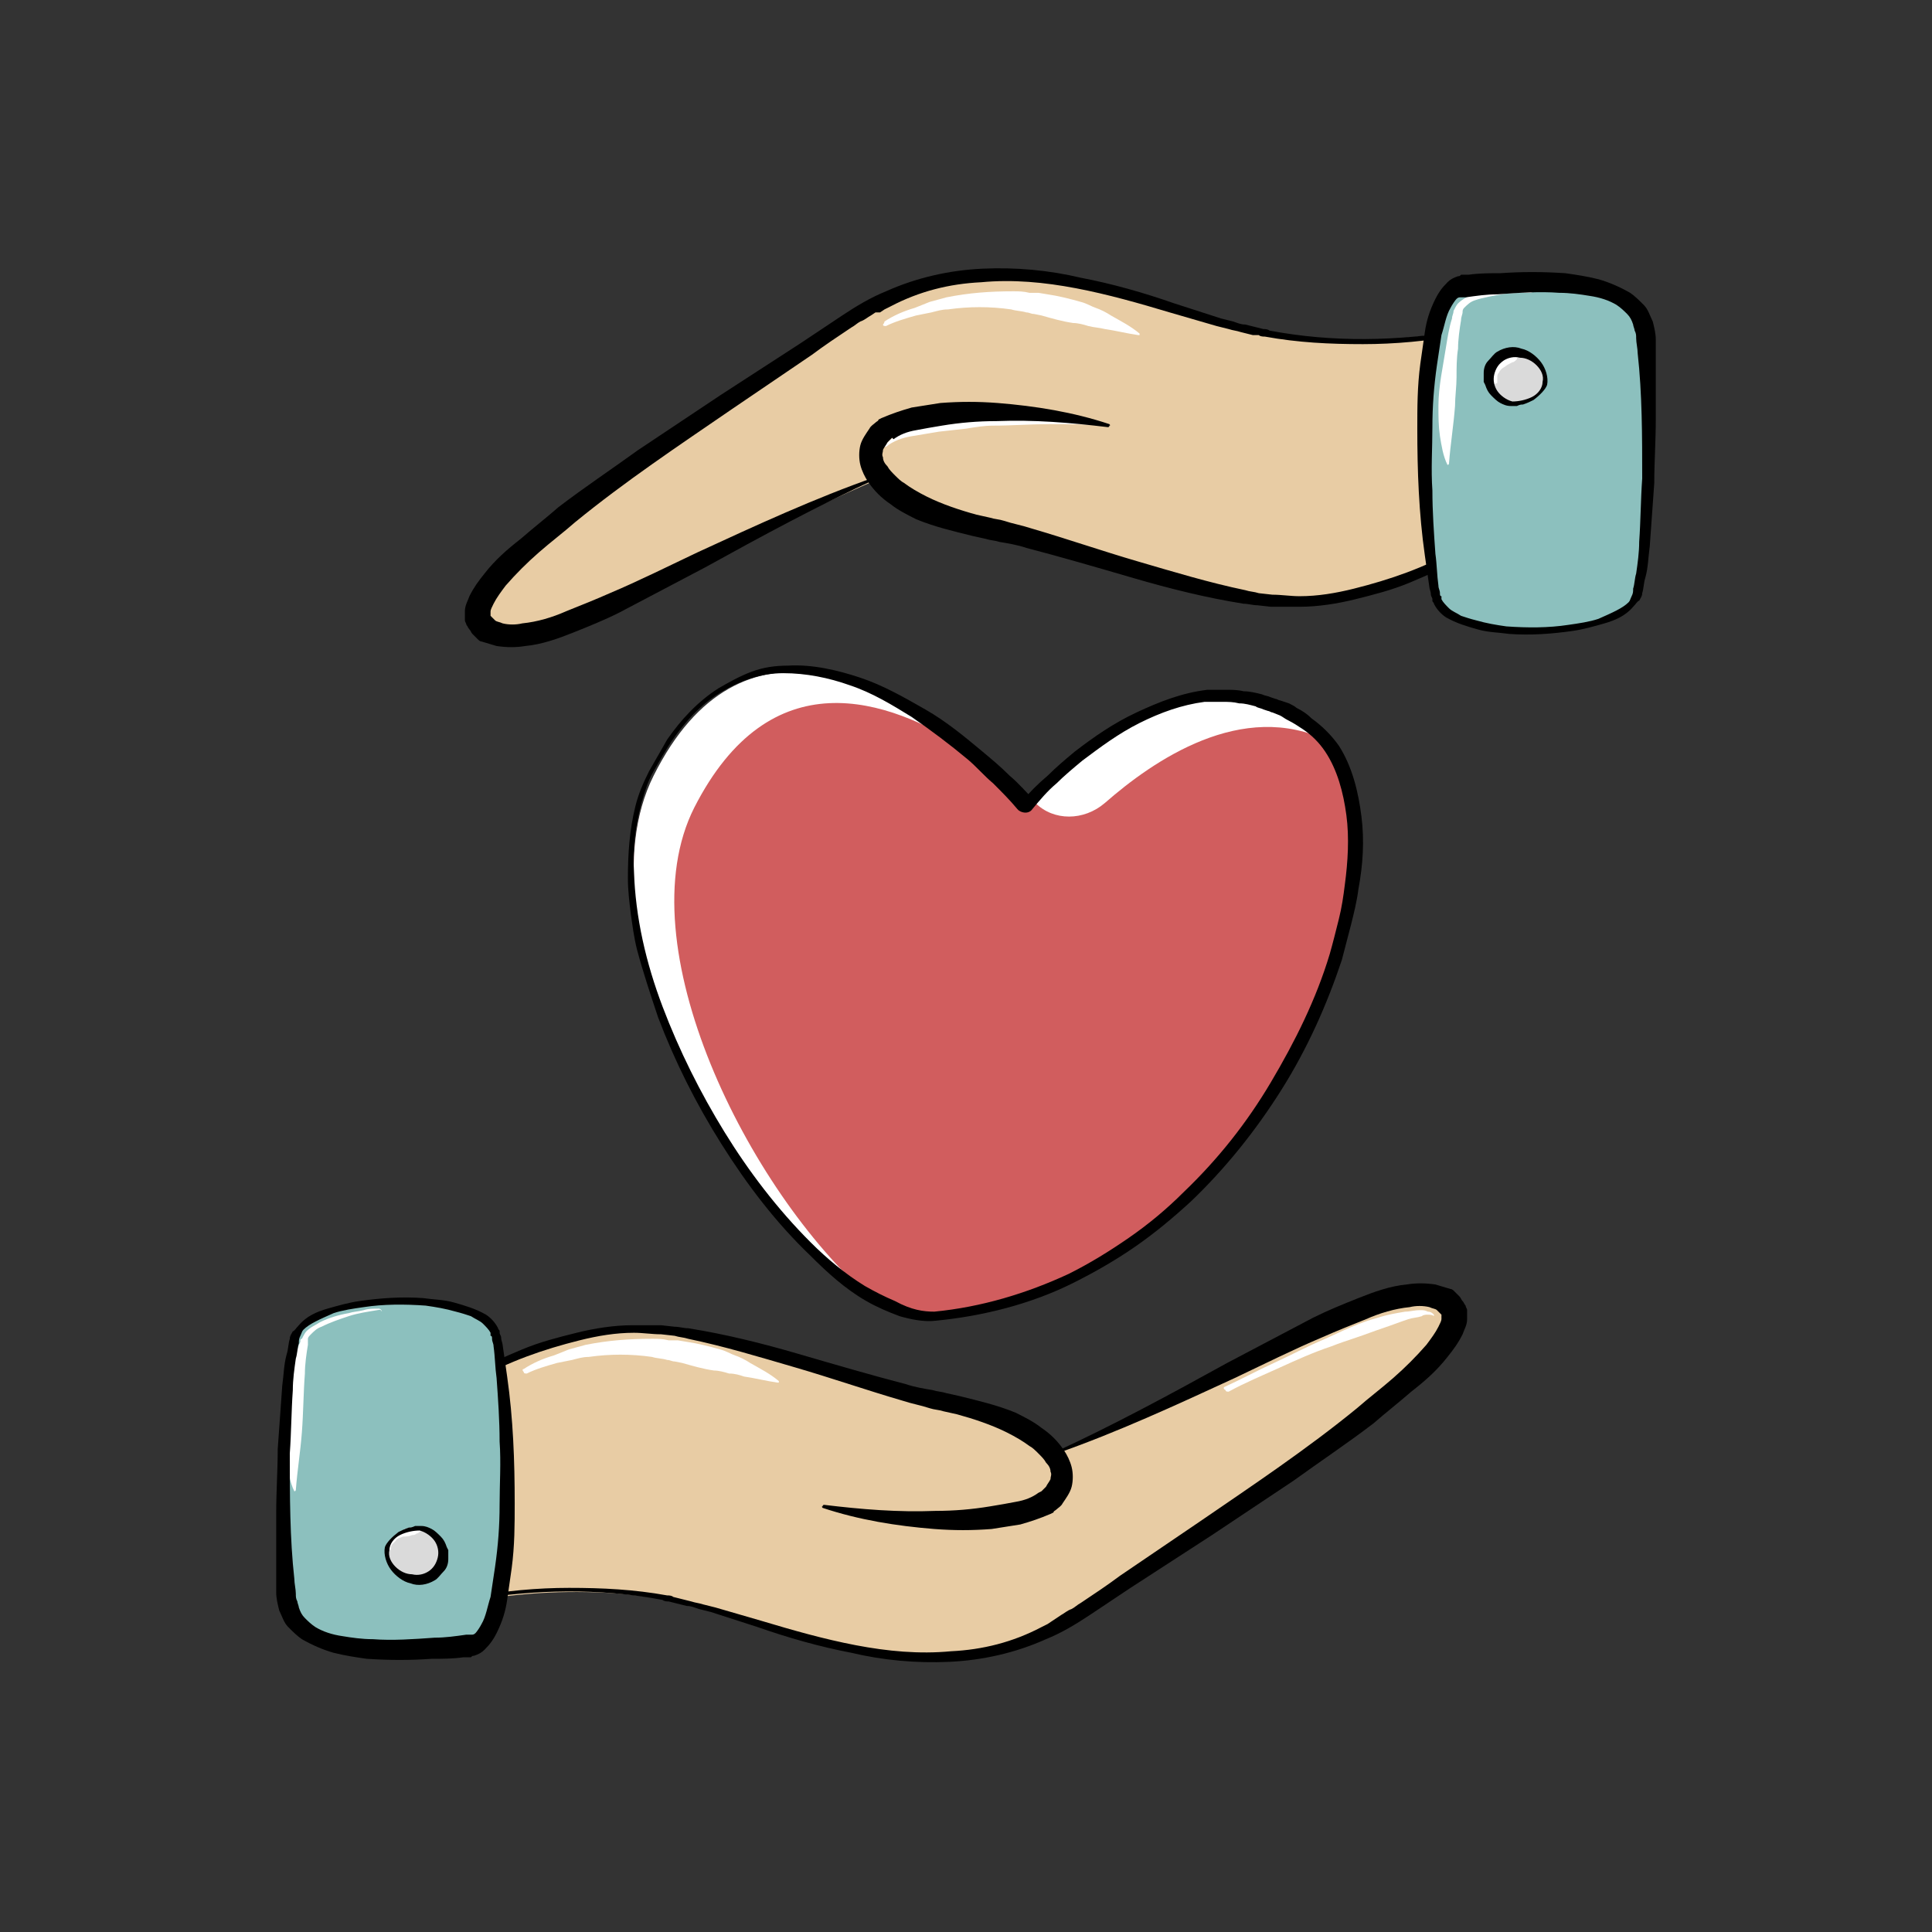 <?xml version="1.0" encoding="utf-8"?>
<!-- Generator: Adobe Illustrator 27.8.0, SVG Export Plug-In . SVG Version: 6.00 Build 0)  -->
<!DOCTYPE svg PUBLIC "-//W3C//DTD SVG 1.1//EN" "http://www.w3.org/Graphics/SVG/1.1/DTD/svg11.dtd">
<svg version="1.1" id="Layer_1" xmlns:x="http://ns.adobe.com/Extensibility/1.0/" xmlns:i="http://ns.adobe.com/AdobeIllustrator/10.0/" xmlns:graph="http://ns.adobe.com/Graphs/1.0/"
	 xmlns="http://www.w3.org/2000/svg" xmlns:xlink="http://www.w3.org/1999/xlink" x="0px" y="0px" viewBox="0 0 128 128"
	 style="enable-background:new 0 0 128 128;" xml:space="preserve">
<rect x="0" y="0" width="128" height="128" fill="#333333" stroke="none"/>
<style type="text/css">
	.st0{display:none;fill:#F088AE;}
	.st1{display:none;}
	.st2{display:inline;fill:#6E7277;}
	.st3{display:inline;fill:#DADADA;}
	.st4{display:inline;fill:#8CC0BE;}
	.st5{display:inline;fill:#FFFFFF;}
	.st6{display:inline;}
	.st7{fill:#8CC0BE;}
	.st8{fill:#FFFFFF;}
	.st9{display:inline;fill:#D15D5E;}
	.st10{display:inline;fill:#FAD816;}
	.st11{fill:#E8CCA4;}
	.st12{fill:#DADADA;}
	.st13{fill:#D15D5E;}
	.st14{display:inline;fill:#E8CCA4;}
</style>
<circle class="st0" cx="64" cy="64" r="64"/>
<g class="st1">
	<circle class="st2" cx="49" cy="50" r="31"/>
	<circle class="st3" cx="49" cy="50" r="26.2"/>
	<path class="st4" d="M72.9,81.2c0,0,22.8,29,27.9,27.9s11.6-8.2,7.7-13.2c-3.9-5-26.7-23.6-26.7-23.6"/>
	<path class="st2" d="M65.1,76.4c0,0,4.9,9.5,12.4,2.1c7.4-7.4,4.9-9.7-1.1-14.1"/>
	<path class="st5" d="M70.9,28.1c-6.3-6.3-14.7-9.4-23-9.1c7.6,0.3,15,3.3,20.8,9.1c12.1,12.1,12.1,31.7,0,43.8
		c-5.8,5.8-13.2,8.8-20.8,9.1c8.3,0.3,16.7-2.7,23-9.1C83.1,59.8,83.1,40.2,70.9,28.1z"/>
	<path class="st5" d="M67.5,31.5c-0.3-0.3-0.6-0.6-0.9-0.8c9.4,10.3,9.1,26.2-0.8,36.1c-9.9,9.9-25.9,10.2-36.1,0.8
		c0.3,0.3,0.6,0.6,0.8,0.9c10.2,10.2,26.8,10.2,37,0S77.8,41.7,67.5,31.5z"/>
	<path class="st5" d="M33.1,34.1c9.8-9.8,25.4-10.2,35.7-1.2c-0.4-0.5-0.8-0.9-1.2-1.3c-10.2-10.2-26.8-10.2-37,0s-10.2,26.8,0,37
		c0.4,0.4,0.9,0.8,1.3,1.2C22.9,59.5,23.3,43.9,33.1,34.1z"/>
	<g class="st6">
		<path class="st7" d="M47.5,58.9c-1.2,0-1.8-0.6-1.8-1.8v-0.4c0-2.5,0.9-5.1,2.8-7.7c1.3-1.8,2.1-3.3,2.6-4.6
			c0.5-1.3,0.7-2.7,0.7-4.1c0-2.4-1-3.6-2.9-3.6c-1.9,0-2.9,1.2-2.9,3.6v2.1c0,1.2-0.6,1.8-1.8,1.8h-1.8c-1.2,0-1.8-0.6-1.8-1.8
			v-1.8c0-3,0.7-5.2,2.1-6.8c1.4-1.6,3.5-2.4,6.3-2.4c2.8,0,4.9,0.8,6.4,2.4c1.4,1.6,2.2,3.9,2.2,6.8c0,3-1.3,6.2-3.8,9.6
			c-2,2.7-3,4.9-3,6.6v0.2c0,1.2-0.6,1.8-1.8,1.8H47.5z"/>
		<path class="st7" d="M47.2,68.6c-1.2,0-1.8-0.6-1.8-1.8v-1.9c0-1.2,0.6-1.8,1.8-1.8h1.9c1.2,0,1.8,0.6,1.8,1.8v1.9
			c0,1.2-0.6,1.8-1.8,1.8H47.2z"/>
		<path class="st8" d="M42.3,43.9v-1.8c0-3,0.7-5.2,2.1-6.8c1.4-1.6,3.5-2.4,6.3-2.4c1.9,0,3.6,0.4,4.9,1.2
			c-0.1-0.1-0.2-0.2-0.2-0.3c-1.4-1.6-3.6-2.4-6.4-2.4c-2.8,0-4.8,0.8-6.3,2.4c-1.4,1.6-2.1,3.9-2.1,6.8v1.8c0,1.2,0.6,1.8,1.8,1.8
			C42.3,44.1,42.3,44,42.3,43.9z"/>
		<path class="st8" d="M51.7,40.3c0,1.4-0.2,2.8-0.7,4.1c-0.5,1.3-1.3,2.8-2.6,4.6c-1.9,2.7-2.8,5.3-2.8,7.7v0.4
			c0,0.6,0.2,1.1,0.5,1.4v-0.3c0-2.5,0.9-5.1,2.8-7.7c1.3-1.8,2.1-3.3,2.6-4.6c0.5-1.3,0.7-2.7,0.7-4.1c0-1.1-0.2-1.9-0.6-2.5
			C51.7,39.6,51.7,39.9,51.7,40.3z"/>
		<path class="st8" d="M47.2,63c-1.2,0-1.8,0.6-1.8,1.8v1.9c0,0.6,0.2,1.1,0.5,1.4c0.2,0,0.4,0.1,0.6,0.1c0-0.1,0-0.2,0-0.3V66
			c0-1,0.8-1.8,1.8-1.8h1.8c0,0,0.1,0,0.1,0c0.2-0.1,0.3-0.4,0.1-0.5c-0.2-0.2-0.4-0.4-0.7-0.5c-0.1,0-0.3,0-0.5,0H47.2z"/>
		<g>
			<g>
				<path d="M47.5,59.2c-0.3,0-0.5,0-0.8-0.1c-0.3-0.1-0.5-0.2-0.8-0.4c-0.2-0.2-0.4-0.5-0.4-0.8c-0.1-0.3-0.1-0.5-0.1-0.8
					c0-1,0.1-2,0.3-3c0.5-2,1.5-3.8,2.6-5.4c0.6-0.8,1.1-1.6,1.5-2.5c0.5-0.9,0.9-1.7,1.1-2.6c0.3-0.9,0.4-1.9,0.4-2.8
					c0-0.5,0-0.9-0.1-1.4c-0.1-0.5-0.2-0.9-0.4-1.3c-0.1-0.2-0.2-0.3-0.4-0.5c-0.1-0.1-0.1-0.1-0.2-0.2c0,0-0.1-0.1-0.1-0.1L50,37.3
					c-0.4-0.2-0.8-0.2-1.3-0.2c-0.4,0-0.9,0.1-1.2,0.3c-0.3,0.2-0.6,0.5-0.8,0.9c-0.2,0.4-0.3,0.8-0.3,1.3c0,0.2,0,0.5,0,0.7l0,0.7
					l0,1.5c0,0.3,0,0.6-0.1,0.9c-0.1,0.3-0.3,0.6-0.5,0.8c-0.2,0.2-0.6,0.4-0.8,0.5c-0.3,0.1-0.6,0.1-0.9,0.1l-1.5,0l-0.2,0l-0.1,0
					l-0.1,0c-0.1,0-0.3,0-0.4,0c-0.3,0-0.6-0.1-0.9-0.3c-0.3-0.2-0.5-0.5-0.7-0.7c-0.1-0.3-0.2-0.6-0.2-0.9c0-0.1,0-0.1,0-0.2
					c0-0.1,0-0.1,0-0.2l0-0.4l0-0.7c0-0.5,0-1,0-1.5c0-0.5,0.1-1,0.1-1.5c0.1-0.5,0.2-1,0.3-1.5c0.3-1,0.8-2,1.4-2.8
					c0.6-0.8,1.5-1.5,2.4-2c0.9-0.5,2-0.7,3-0.9c1-0.1,2-0.1,3.1,0c1,0.1,2,0.4,3,0.8c0.5,0.2,0.9,0.5,1.3,0.8
					c0.4,0.3,0.8,0.7,1.1,1.1c0.7,0.8,1.2,1.7,1.5,2.7c0.3,1,0.5,2,0.5,3c0.1,1,0,2-0.1,3c-0.2,1-0.5,2-0.8,2.9
					c-0.7,1.9-1.8,3.6-3,5.2c-0.6,0.8-1.1,1.6-1.6,2.4c-0.5,0.8-0.9,1.7-1.1,2.6C51.1,56.1,51,56.5,51,57c0,0.3,0,0.5-0.1,0.8
					c-0.1,0.3-0.2,0.6-0.4,0.8c-0.2,0.2-0.5,0.4-0.7,0.5c-0.3,0.1-0.6,0.1-0.8,0.1C48.5,59.2,48,59.2,47.5,59.2z M47.5,58.6
					c0.5,0,1,0,1.5,0c0.4,0,0.9-0.1,1.1-0.4c0.2-0.3,0.3-0.7,0.3-1.2c0-0.5,0.1-1,0.2-1.5c0.3-1,0.7-1.9,1.2-2.8
					c0.5-0.9,1-1.7,1.6-2.5c1.2-1.6,2.2-3.2,2.9-5c0.3-0.9,0.6-1.8,0.7-2.8c0.1-0.9,0.2-1.9,0.1-2.9c-0.1-1-0.2-1.9-0.5-2.8
					c-0.3-0.9-0.8-1.7-1.3-2.4c-0.6-0.7-1.3-1.3-2.2-1.6c-0.8-0.4-1.8-0.6-2.7-0.7c-1.9-0.2-3.8,0-5.5,0.8c-0.8,0.4-1.5,1-2,1.7
					c-0.5,0.7-0.9,1.6-1.2,2.5c-0.1,0.4-0.2,0.9-0.3,1.4c-0.1,0.5-0.1,0.9-0.2,1.4c0,0.5,0,0.9,0,1.4l0,0.7l0,0.4c0,0.1,0,0.1,0,0.2
					c0,0.1,0,0.1,0,0.2c0,0.2,0.1,0.4,0.1,0.5c0.1,0.1,0.2,0.3,0.3,0.3c0.1,0.1,0.3,0.1,0.5,0.2c0.2,0,0.4,0,0.7,0l1.5,0
					c0.4,0,0.8-0.1,1-0.3c0.2-0.2,0.3-0.6,0.3-1l0-1.5l0-0.7c0-0.3,0-0.5,0-0.8c0.1-0.5,0.2-1.1,0.4-1.6c0.2-0.5,0.6-1,1.1-1.3
					c0.5-0.3,1.1-0.4,1.6-0.4c0.5,0,1.1,0.1,1.6,0.3l0.2,0.1c0.1,0,0.1,0.1,0.2,0.1c0.1,0.1,0.2,0.2,0.3,0.3
					c0.2,0.2,0.4,0.4,0.5,0.7c0.3,0.5,0.4,1,0.5,1.5c0.1,0.5,0.1,1,0,1.5c0,1-0.2,2-0.5,3c-0.1,0.5-0.3,1-0.5,1.4
					c-0.2,0.5-0.4,0.9-0.7,1.3c-0.5,0.9-1,1.7-1.6,2.5c-1.1,1.6-2,3.3-2.5,5.2c-0.1,0.5-0.2,0.9-0.3,1.4C46,56.1,46,56.6,46,57.1
					c0,0.4,0.1,0.9,0.4,1.1C46.6,58.5,47.1,58.6,47.5,58.6z"/>
				<path d="M47.2,68.9c-0.2,0-0.4,0-0.7-0.1c-0.2-0.1-0.5-0.1-0.7-0.3c-0.2-0.1-0.4-0.3-0.5-0.5c-0.1-0.2-0.2-0.4-0.3-0.7
					c0-0.2-0.1-0.5-0.1-0.7l0-0.6l0-1.2c0-0.2,0-0.5,0-0.7c0-0.2,0.1-0.5,0.3-0.7c0.1-0.2,0.3-0.4,0.6-0.6c0.2-0.1,0.5-0.2,0.7-0.3
					c0.2-0.1,0.5-0.1,0.7-0.1l0.6,0l1.2,0c0.2,0,0.5,0,0.7,0.1c0.2,0.1,0.5,0.2,0.7,0.3c0.2,0.2,0.4,0.4,0.6,0.6
					c0.1,0.2,0.2,0.5,0.2,0.7c0,0.2,0,0.5,0,0.7l0,0.6l0,1.2c0,0.2,0,0.5-0.1,0.7c-0.1,0.2-0.2,0.5-0.3,0.7
					c-0.1,0.2-0.3,0.4-0.6,0.5c-0.2,0.1-0.5,0.2-0.7,0.2c-0.2,0-0.5,0-0.7,0l-0.6,0L47.2,68.9z M47.2,68.3l1.2,0l0.6,0
					c0.2,0,0.4,0,0.5-0.1c0.3-0.1,0.6-0.2,0.8-0.5c0.2-0.3,0.2-0.6,0.2-1l0-1.2l0-0.6c0-0.2,0-0.4-0.1-0.5c0-0.2-0.1-0.3-0.2-0.4
					c-0.1-0.1-0.2-0.2-0.3-0.3c-0.1-0.1-0.2-0.1-0.4-0.1c-0.1,0-0.3,0-0.5,0l-1.2,0l-0.6,0c-0.2,0-0.4,0-0.5,0
					c-0.3,0-0.6,0.2-0.7,0.4c-0.1,0.1-0.1,0.2-0.2,0.4c0,0.2-0.1,0.3-0.1,0.5l0,1.2l0,0.6c0,0.2,0,0.4,0,0.5
					c0.1,0.3,0.2,0.6,0.5,0.8C46.5,68.2,46.9,68.3,47.2,68.3z"/>
			</g>
		</g>
	</g>
	<path class="st6" d="M26.8,72.2c-2.9-2.9-5.3-6.4-6.8-10.2c-1.6-3.8-2.4-7.9-2.4-12c0-4.1,0.8-8.2,2.3-12.1
		c1.6-3.8,3.9-7.3,6.8-10.2c2.9-2.9,6.4-5.3,10.2-6.9c3.8-1.6,7.9-2.4,12.1-2.5c4.1,0,8.3,0.8,12.1,2.4c3.8,1.6,7.4,3.9,10.3,6.8
		c2.9,3,5.3,6.5,6.8,10.3c1.6,3.8,2.4,8,2.4,12.1c0,4.1-0.9,8.3-2.5,12.1c-1.6,3.8-4,7.3-6.9,10.2c-2.9,2.9-6.4,5.2-10.2,6.8
		c-3.8,1.6-7.9,2.4-12.1,2.3c-4.1,0-8.2-0.8-12-2.4C33.2,77.5,29.7,75.1,26.8,72.2z M27.4,71.6c2.8,2.8,6.2,5.1,9.9,6.6
		C41,79.8,45,80.6,49,80.6c4,0,8-0.8,11.7-2.4c3.7-1.5,7.1-3.8,9.9-6.7c2.8-2.8,5.1-6.2,6.6-9.9C78.6,58,79.4,54,79.4,50
		c0-4-0.8-7.9-2.4-11.6c-1.5-3.7-3.8-7-6.6-9.8c-2.8-2.8-6.1-5.1-9.8-6.6C57,20.5,53,19.7,49,19.7c-4,0-8,0.7-11.6,2.3
		c-3.7,1.5-7.1,3.7-9.9,6.6c-2.8,2.8-5.1,6.2-6.7,9.9C19.3,42,18.5,46,18.5,50c0,4,0.8,8,2.3,11.7C22.3,65.4,24.6,68.8,27.4,71.6z"
		/>
	<path class="st6" d="M67.8,31.2c2.5,2.5,4.5,5.4,5.8,8.6c1.3,3.2,2,6.7,2,10.2c0,3.5-0.7,7-2,10.2c-1.3,3.2-3.3,6.2-5.8,8.7
		c-2.5,2.5-5.4,4.5-8.7,5.8c-3.2,1.4-6.7,2.1-10.3,2.1c-3.5,0-7-0.7-10.3-2c-3.3-1.3-6.3-3.3-8.8-5.8c-2.5-2.5-4.5-5.5-5.8-8.8
		c-1.3-3.3-2-6.8-2-10.3c0-3.5,0.7-7,2.1-10.3c1.4-3.2,3.4-6.2,5.8-8.7c2.5-2.5,5.5-4.4,8.7-5.8c3.2-1.3,6.7-2,10.2-2
		c3.5,0,7,0.7,10.2,2C62.4,26.7,65.4,28.7,67.8,31.2z M67.2,31.8c-2.4-2.4-5.2-4.3-8.4-5.6c-3.1-1.3-6.5-1.9-9.8-1.9
		c-3.4,0-6.7,0.7-9.8,2c-3.1,1.3-5.9,3.2-8.3,5.6c-2.4,2.4-4.2,5.2-5.5,8.3c-1.3,3.1-1.9,6.4-1.9,9.8c0,3.3,0.7,6.7,2,9.7
		c1.3,3.1,3.2,5.9,5.6,8.2c2.3,2.4,5.1,4.3,8.2,5.6c3.1,1.3,6.4,2,9.7,2c3.3,0,6.7-0.6,9.8-1.9c3.1-1.3,5.9-3.1,8.3-5.5
		c2.4-2.4,4.3-5.2,5.6-8.3c1.3-3.1,2-6.5,2-9.8c0-3.4-0.7-6.7-1.9-9.8C71.5,37,69.6,34.2,67.2,31.8z"/>
	<path class="st5" d="M78.2,65.6c0.2,0.2,0.3,0.3,0.4,0.5c0.1,0.2,0.3,0.3,0.4,0.5c0.3,0.3,0.5,0.6,0.8,1c0.5,0.7,1,1.4,1.3,2.2
		c0.2,0.4,0.3,0.8,0.4,1.3c0.1,0.5,0.1,0.9,0,1.4c-0.2,0.9-0.8,1.8-1.6,2.2c0,0-0.1,0-0.1,0c0,0,0,0,0,0l0,0
		c0.1-0.5,0.1-0.8,0.2-1.2c0-0.4,0.1-0.7,0.1-1.1c0-0.3,0-0.7,0-1c0-0.4,0-0.7-0.1-1.1c-0.2-0.7-0.4-1.5-0.8-2.2
		c-0.4-0.7-0.8-1.4-1.4-1.9l0,0c-0.1-0.1-0.1-0.3,0-0.4C77.9,65.5,78.1,65.5,78.2,65.6C78.2,65.6,78.2,65.6,78.2,65.6z"/>
	<path class="st6" d="M65.3,76.3c0.3,0.6,0.7,1.1,1.1,1.7c0.4,0.5,0.9,1,1.4,1.4c1,0.9,2.3,1.5,3.5,1.5c0.6,0,1.3,0,1.9-0.3
		c0.6-0.2,1.2-0.5,1.7-0.9c1.1-0.7,2-1.7,2.9-2.7c0.5-0.5,0.9-1,1.3-1.6c0.4-0.5,0.8-1.1,1.1-1.7l0.2-0.4c0.1-0.1,0.1-0.3,0.2-0.4
		l0.2-0.4l0.1-0.4c0.1-0.3,0.1-0.6,0.1-0.8c0-0.3,0-0.6,0-0.8c-0.1-0.5-0.4-1.1-0.7-1.6c-0.3-0.5-0.8-1-1.2-1.5
		c-0.9-1-2-1.9-2.9-2.9c0,0,0-0.1,0-0.1c0,0,0.1,0,0.1,0c1.2,0.6,2.4,1.4,3.6,2.2c0.6,0.4,1.1,0.9,1.6,1.5c0.5,0.6,0.9,1.3,1.1,2.1
		c0.1,0.4,0.2,0.8,0.1,1.2c0,0.4-0.1,0.8-0.2,1.2c-0.2,0.8-0.6,1.4-1,2.1c-0.8,1.2-1.8,2.3-2.8,3.3c-1,1-2,2-3.3,2.7
		c-0.6,0.4-1.3,0.7-2,0.9c-0.7,0.2-1.5,0.3-2.2,0.2c-0.7-0.1-1.5-0.3-2.1-0.6c-0.7-0.3-1.2-0.7-1.8-1.2c-0.5-0.5-1-1-1.5-1.5
		c-0.4-0.6-0.8-1.1-1.2-1.8c-0.1-0.1,0-0.3,0.1-0.4S65.2,76.1,65.3,76.3L65.3,76.3z"/>
	<path class="st5" d="M87.8,78.7c2.2,1.6,4.3,3.2,6.4,4.9c2.1,1.7,4.2,3.4,6.2,5.2c2,1.8,4,3.7,5.6,6c0.4,0.6,0.8,1.2,1.1,1.8
		c0.3,0.6,0.6,1.3,0.7,2.1c0.1,0.4,0.1,0.8,0,1.2c-0.1,0.4-0.1,0.7-0.3,1.1c-0.2,0.7-0.6,1.4-1.1,1.9c-0.1,0.1-0.3,0.1-0.5,0
		c-0.1-0.1-0.1-0.3,0-0.4l0,0c0.3-0.5,0.5-1.1,0.6-1.7c0.1-0.3,0.1-0.6,0.1-0.9c0-0.3,0-0.5-0.1-0.8c-0.2-0.6-0.4-1.1-0.8-1.7
		c-0.3-0.5-0.7-1.1-1.1-1.6c-0.8-1-1.6-2-2.5-3.1c-0.9-1-1.8-2-2.7-2.9c-1.9-1.9-3.8-3.7-5.8-5.5c-2-1.8-4-3.5-6.1-5.2l0,0
		c-0.1-0.1-0.1-0.2,0-0.2C87.6,78.7,87.7,78.7,87.8,78.7z"/>
	<path class="st6" d="M73.2,81c1.2,1.5,2.4,3,3.7,4.5c1.2,1.5,2.5,3,3.8,4.5c2.5,3,5.1,5.9,7.8,8.7c1.3,1.4,2.7,2.8,4.1,4.1
		c1.4,1.3,2.8,2.6,4.3,3.8c0.8,0.6,1.5,1.1,2.4,1.5c0.4,0.2,0.8,0.4,1.2,0.4c0,0,0.1,0,0.1,0c0,0,0.1,0,0.1,0c0,0,0.1,0,0.1,0l0.2,0
		c0.1,0,0.2-0.1,0.3-0.1l0.3-0.1c1.7-0.6,3.3-1.7,4.6-3c0.6-0.7,1.2-1.4,1.7-2.2c0.2-0.4,0.5-0.8,0.6-1.2c0.1-0.2,0.2-0.4,0.2-0.6
		c0-0.1,0.1-0.2,0.1-0.3c0-0.1,0.1-0.2,0.1-0.3l0.1-0.3l0-0.3c0-0.1,0-0.2,0-0.3c0-0.1,0-0.2,0-0.3c0-0.4-0.1-0.8-0.2-1.3
		c-0.1-0.4-0.3-0.8-0.5-1.2c-0.1-0.2-0.2-0.4-0.4-0.5c-0.1-0.2-0.3-0.3-0.5-0.5c-1.2-1.4-2.7-2.7-4.1-4l-1.1-1l-1.1-1
		c-0.7-0.7-1.4-1.3-2.2-2c-1.4-1.3-2.9-2.6-4.3-3.9l-4.4-3.9c-2.9-2.6-5.8-5.2-8.7-7.8c0,0,0-0.1,0-0.1c0,0,0.1,0,0.1,0
		c3.2,2.3,6.2,4.7,9.3,7.1c1.5,1.2,3,2.4,4.5,3.7c0.8,0.6,1.5,1.2,2.2,1.9c0.7,0.6,1.5,1.3,2.2,1.9c1.5,1.3,2.9,2.6,4.4,3.9
		c0.7,0.7,1.4,1.4,2.1,2c0.4,0.3,0.7,0.7,1,1.1c0.2,0.2,0.3,0.4,0.5,0.5l0.5,0.6c0.2,0.2,0.3,0.4,0.5,0.6c0.2,0.2,0.3,0.4,0.4,0.7
		c0.3,0.5,0.5,1,0.6,1.5c0.1,0.5,0.2,1.1,0.2,1.6c0,0.1,0,0.3,0,0.4c0,0.1,0,0.3,0,0.4l-0.1,0.4l-0.1,0.4c0,0.1-0.1,0.3-0.1,0.4
		c0,0.1-0.1,0.3-0.1,0.4c-0.1,0.2-0.2,0.5-0.3,0.7c-0.2,0.5-0.5,0.9-0.7,1.4c-0.6,0.9-1.2,1.7-1.9,2.4c-1.5,1.4-3.2,2.6-5.1,3.2
		l-0.4,0.1c-0.1,0-0.3,0.1-0.4,0.1c-0.1,0-0.1,0-0.2,0c-0.1,0-0.2,0-0.3,0c-0.1,0-0.2,0-0.2,0c-0.1,0-0.2,0-0.2,0
		c-0.6-0.1-1.1-0.3-1.5-0.5c-0.9-0.5-1.7-1.1-2.5-1.7c-1.5-1.2-3-2.6-4.4-4c-1.4-1.4-2.7-2.8-4-4.2c-5.3-5.7-10.2-11.8-15.1-17.8
		c-0.1-0.1-0.1-0.3,0-0.4S73.1,80.9,73.2,81L73.2,81L73.2,81z"/>
</g>
<g class="st1">
	<path class="st9" d="M50.7,83.4h-9.9c-0.6,0-1,0.5-1,1v23.1h11.9V84.4C51.7,83.9,51.2,83.4,50.7,83.4z"/>
	<path class="st9" d="M103.1,65.5h-9.9c-0.6,0-1,0.5-1,1v41h11.9v-41C104.1,66,103.7,65.5,103.1,65.5z"/>
	<path class="st4" d="M18.1,107.1l23.2-48l26.3,16.7l20.6-36.3l-11-5.8l28.2-9.4l4.3,29.3L99,46.5L72.9,90.7L40.6,71.5l-22,35.8
		C18.4,107.7,17.9,107.4,18.1,107.1z"/>
	<path class="st6" d="M51.4,107.5c0-4.9,0-9.9-0.1-14.8l0-3.7l-0.1-3.7l0-0.9c0-0.1-0.1-0.3-0.2-0.4c-0.1,0-0.1-0.1-0.2-0.1
		c0,0,0,0-0.1,0l0,0l-0.1,0l-0.2,0l-0.9,0L45.8,84L42,84.1l-0.9,0l-0.2,0l-0.1,0c0,0,0,0,0,0c0,0,0,0,0,0c0,0-0.1,0-0.1,0.1
		c-0.1,0.1-0.1,0.1-0.1,0.2l0,0.9c0.1,2.5,0.1,4.9,0,7.4l-0.1,3.7c0,1.2-0.1,2.5-0.1,3.7c-0.1,2.5-0.3,4.9-0.5,7.4
		c0,0,0,0.1-0.1,0.1c0,0-0.1,0-0.1-0.1c-0.2-2.5-0.4-4.9-0.5-7.4c-0.1-1.2-0.1-2.5-0.1-3.7L39,92.7c0-2.5,0-4.9,0-7.4l0-1
		c0-0.3,0.1-0.5,0.2-0.8c0.1-0.2,0.3-0.4,0.5-0.6c0.2-0.2,0.5-0.3,0.7-0.3c0.1,0,0.1,0,0.2,0l0.1,0l0.1,0l0.2,0l0.9,0l3.7,0.1
		l3.7,0.1l0.9,0l0.2,0l0.1,0l0.1,0c0.1,0,0.1,0,0.2,0c0.2,0,0.5,0.1,0.7,0.3c0.4,0.3,0.6,0.7,0.6,1.2l0,0.9L52.1,89l0,3.7
		c0,4.9-0.1,9.9-0.1,14.8c0,0.2-0.1,0.3-0.3,0.3C51.5,107.8,51.4,107.7,51.4,107.5L51.4,107.5z"/>
	<path class="st5" d="M80.8,76.4c-0.9,1.3-1.7,2.7-2.5,4l-2.5,4c-0.4,0.7-0.8,1.4-1.2,2l-0.2,0.3l-0.1,0.1l0,0.1l0,0l0,0
		c-0.2,0.2-0.3,0.4-0.5,0.6c-0.2,0.2-0.4,0.3-0.7,0.4c-0.2,0.1-0.5,0.2-0.8,0.2c-0.3,0-0.5,0-0.8,0c-0.3,0-0.5-0.1-0.7-0.2
		c-0.1-0.1-0.2-0.1-0.3-0.2l-0.2-0.2c-0.2-0.1-0.3-0.2-0.5-0.3c-0.6-0.5-1.3-1-1.9-1.5c0,0,0-0.1,0-0.1c0,0,0,0,0.1,0
		c0.8,0.2,1.6,0.4,2.3,0.7c0.2,0.1,0.4,0.1,0.6,0.2l0.3,0.1c0.1,0,0.1,0,0.2,0.1c0.3,0.1,0.5,0.1,0.8,0c0.1,0,0.2-0.1,0.4-0.1
		c0.1-0.1,0.2-0.1,0.3-0.2c0.1-0.1,0.2-0.2,0.3-0.3l0.4-0.5c0.5-0.6,1-1.2,1.5-1.9l2.9-3.8c0.9-1.3,1.9-2.5,2.8-3.8
		c0.1-0.1,0.2-0.1,0.3,0C80.9,76.2,80.9,76.3,80.8,76.4z"/>
	<path class="st6" d="M103.8,107.5l0-5.9l0-5.9l-0.1-11.9l-0.1-11.9l0-3l0-1.5l0-0.7l0-0.2c0,0,0-0.1,0-0.1c0-0.1,0-0.1-0.1-0.1
		c-0.1-0.1-0.2-0.2-0.3-0.2c0,0-0.1,0-0.1,0l0,0l-0.1,0l-0.4,0l-1.5,0l-3,0l-3,0l-1.5,0l-0.4,0l-0.1,0l0,0c0,0,0,0-0.1,0
		c-0.1,0-0.1,0.1-0.2,0.1c0,0,0,0.1,0,0.1c0,0,0,0,0,0.1l0,0.2l0,0.7l0,1.5l0,3c0.1,4,0.1,7.9,0,11.9l-0.1,5.9c0,2-0.1,4-0.1,5.9
		c-0.1,4-0.3,7.9-0.5,11.9c0,0,0,0.1-0.1,0.1c0,0-0.1,0-0.1-0.1c-0.2-4-0.4-7.9-0.5-11.9c-0.1-2-0.1-4-0.1-5.9l-0.1-5.9
		c0-4,0-7.9,0-11.9l0-3l0-1.5l0-0.7l0-0.2c0-0.1,0-0.2,0-0.3c0-0.2,0.1-0.4,0.2-0.6c0.2-0.4,0.6-0.6,1-0.7c0.1,0,0.2,0,0.3-0.1
		l0.1,0l0.1,0l0.4,0l1.5,0l3,0l3,0l1.5,0l0.4,0l0.1,0l0.1,0c0.1,0,0.2,0,0.3,0.1c0.4,0.1,0.7,0.4,0.9,0.7c0.1,0.2,0.2,0.3,0.2,0.5
		c0,0.1,0,0.2,0,0.3l0,0.2l0,0.7l0,1.5l0,3l-0.1,11.9l-0.1,11.9l0,5.9l0,5.9c0,0.2-0.1,0.3-0.3,0.3
		C104,107.8,103.8,107.7,103.8,107.5z"/>
	<path class="st6" d="M17.6,106.9l23.4-48c0.1-0.2,0.3-0.2,0.5-0.2c0,0,0,0,0,0l26.4,16.6l-0.7,0.2l20.5-36.4l0.3,0.9l-11-5.7
		c-0.3-0.2-0.5-0.6-0.3-0.9c0.1-0.2,0.2-0.3,0.4-0.3l0,0l28.2-9.4c0.4-0.1,0.8,0.1,1,0.5c0,0,0,0.1,0,0.1l0,0l4.3,29.3
		c0.1,0.4-0.2,0.8-0.6,0.9c-0.2,0-0.4,0-0.5-0.1l-10.8-7.2l1.1-0.2L86.5,68.9l-6.6,11l-6.6,11c-0.2,0.3-0.5,0.3-0.7,0.2L40.2,72.2
		l1.1-0.3L29.9,90.2l-5.7,9.1l-2.8,4.6l-1.4,2.3l-0.7,1.1l-0.2,0.3l0,0l0,0l0,0c0,0.1-0.1,0.1-0.1,0.2c-0.1,0.1-0.3,0.2-0.4,0.2
		c-0.3,0-0.6-0.1-0.8-0.3c-0.1-0.1-0.2-0.3-0.2-0.4C17.5,107.1,17.5,107,17.6,106.9z M18.5,107.3c0,0,0-0.1,0-0.1
		c0-0.1,0-0.1-0.1-0.1c-0.1-0.1-0.1-0.1-0.2-0.1c0,0-0.1,0-0.1,0.1c0,0,0,0,0,0l0,0l0,0l0,0l0,0l0.2-0.3l0.7-1.1l1.4-2.3l2.8-4.6
		l5.6-9.2L40,71.1c0.2-0.4,0.7-0.5,1.1-0.3l32.1,19.3l-0.7,0.2l6.5-11.1l6.5-11.1l13-22.1c0.2-0.4,0.7-0.5,1-0.3l0,0l0,0l10.8,7.2
		l-1.2,0.7l-4.3-29.3l1,0.6l-28.2,9.3l0.1-1.3l11,5.8l0,0c0.3,0.2,0.5,0.6,0.3,0.9c0,0,0,0,0,0L68.1,76l0,0
		c-0.1,0.3-0.5,0.3-0.7,0.2c0,0,0,0,0,0L41.1,59.3l0.5-0.1L18.5,107.3z"/>
	<circle class="st10" cx="45.8" cy="43.8" r="23.5"/>
	<path class="st9" d="M50.4,54.4c-5.7,1.9-11.7,0-15.4-4.3c-0.8-0.9-2-1.5-3.2-1.5h-0.1c0.1,0.9,0.3,1.8,0.6,2.7
		c2.5,7.5,10.6,11.5,18.1,9c5.3-1.8,8.9-6.4,9.6-11.6h0c-1.3,0-2.5,0.6-3.3,1.6C55,52.1,52.9,53.6,50.4,54.4z"/>
	<path class="st5" d="M51.8,59.6c-7.5,2.5-15.6-1.5-18.1-9c-0.2-0.5-0.3-1.1-0.4-1.6c-0.5-0.2-1-0.3-1.6-0.3h-0.1
		c0.1,0.9,0.3,1.8,0.6,2.7c2.5,7.5,10.6,11.5,18.1,9c0.9-0.3,1.7-0.6,2.4-1.1C52.5,59.4,52.2,59.5,51.8,59.6z"/>
	<path class="st5" d="M25,51.1c-4.1-12.3,2.5-25.6,14.8-29.7c1-0.3,2.1-0.6,3.1-0.8c-1.5,0.2-3.1,0.5-4.6,1
		C26.1,25.7,19.4,39,23.5,51.3c3.8,11.3,15.3,17.8,26.6,15.6C39.3,68.3,28.6,61.8,25,51.1z"/>
	<path class="st5" d="M68.1,36.4C64,24,50.7,17.4,38.4,21.5c-2,0.7-3.9,1.6-5.6,2.8c1.3-0.7,2.6-1.3,4-1.8
		c12.3-4.1,25.6,2.5,29.7,14.8c3.4,10.3-0.6,21.2-9.2,27C67,58.9,71.8,47.2,68.1,36.4z"/>
	<path class="st6" d="M68.4,36.3c1,3,1.4,6.1,1.2,9.2c-0.2,3.1-1,6.2-2.4,9c-1.4,2.8-3.3,5.3-5.7,7.4c-2.3,2.1-5.1,3.7-8.1,4.7
		c-3,1-6.1,1.4-9.3,1.2c-3.1-0.2-6.2-1-9-2.4c-2.8-1.4-5.4-3.3-7.5-5.7c-2.1-2.4-3.7-5.2-4.7-8.1c-1-3-1.4-6.2-1.1-9.3
		c0.2-3.1,1.1-6.2,2.5-9c1.4-2.8,3.4-5.3,5.8-7.4c2.4-2,5.2-3.6,8.1-4.6c3-1,6.1-1.4,9.3-1.1c3.1,0.2,6.2,1.1,9,2.5
		c2.8,1.4,5.3,3.3,7.3,5.7C65.9,30.5,67.4,33.3,68.4,36.3z M67.8,36.5c-1-2.9-2.5-5.6-4.5-7.8c-2-2.3-4.4-4.2-7.2-5.5
		c-2.7-1.3-5.7-2.1-8.7-2.3c-3-0.2-6.1,0.2-8.9,1.2c-2.9,1-5.5,2.5-7.8,4.5c-2.3,2-4.1,4.4-5.5,7.1c-1.3,2.7-2.1,5.7-2.3,8.7
		c-0.2,3,0.2,6,1.2,8.9c0.9,2.8,2.4,5.5,4.4,7.8c2,2.3,4.4,4.2,7.1,5.5c2.7,1.4,5.6,2.2,8.6,2.4c3,0.2,6.1-0.1,8.9-1.1
		c2.9-0.9,5.6-2.5,7.8-4.4c2.3-2,4.2-4.4,5.6-7.1c1.4-2.7,2.2-5.7,2.4-8.7C69.2,42.4,68.8,39.3,67.8,36.5z"/>
	<path class="st9" d="M39.9,37c-2.5-0.8-5.2,0-6.8,1.9c-0.4,0.4-0.9,0.7-1.5,0.7l0,0c0.1-0.4,0.1-0.8,0.3-1.2c1.1-3.3,4.7-5.1,8-4
		c2.4,0.8,3.9,2.8,4.2,5.1h0c-0.6,0-1.1-0.3-1.5-0.7C42,38,41,37.4,39.9,37z"/>
	<path class="st9" d="M51.7,37c2.5-0.8,5.2,0,6.8,1.9c0.4,0.4,0.9,0.7,1.5,0.7l0,0c-0.1-0.4-0.1-0.8-0.3-1.2c-1.1-3.3-4.7-5.1-8-4
		c-2.4,0.8-3.9,2.8-4.2,5.1h0c0.6,0,1.1-0.3,1.5-0.7C49.7,38,50.6,37.4,51.7,37z"/>
	<g class="st6">
		<path class="st8" d="M42.8,39c0,0,0.1,0.1,0.1,0.1C42.9,39.1,42.9,39,42.8,39z"/>
		<path class="st8" d="M32.8,39.2c1.1-3.3,4.7-5.1,8-4c0.8,0.3,1.4,0.6,2,1.1c-0.7-0.9-1.7-1.6-2.8-1.9c-3.3-1.1-6.9,0.7-8,4
			c-0.1,0.4-0.2,0.8-0.3,1.2C32.1,39.6,32.5,39.4,32.8,39.2C32.8,39.2,32.8,39.2,32.8,39.2z"/>
	</g>
	<g class="st6">
		<path class="st8" d="M52.6,35.2c2.1-0.7,4.4-0.2,6,1.1c-1.6-1.9-4.3-2.8-6.8-1.9c-2.4,0.8-3.9,2.8-4.2,5.1h0
			c0.4,0,0.8-0.1,1.1-0.3C49.2,37.4,50.6,35.9,52.6,35.2z"/>
		<path class="st8" d="M58.6,39C58.7,39,58.7,39.1,58.6,39C58.7,39.1,58.7,39,58.6,39z"/>
	</g>
	<path class="st6" d="M50.4,54.6c-1.7,0.6-3.4,0.8-5.2,0.8c-1.7,0-3.5-0.4-5.1-1.1c-1.6-0.6-3.1-1.6-4.4-2.8
		c-0.3-0.3-0.6-0.6-0.9-0.9l-0.2-0.2c-0.1-0.1-0.1-0.1-0.2-0.2c-0.1-0.1-0.3-0.2-0.5-0.4c-0.7-0.4-1.4-0.6-2.2-0.6l0.4-0.5
		c0.1,0.8,0.3,1.6,0.6,2.4c0.3,0.8,0.6,1.5,1,2.3c0.4,0.7,0.9,1.4,1.4,2c0.5,0.6,1.1,1.2,1.7,1.8c2.5,2.1,5.7,3.4,9,3.4
		c1.6,0,3.3-0.3,4.8-0.8c0.8-0.3,1.5-0.6,2.2-1c0.7-0.4,1.4-0.9,2-1.4c0.3-0.3,0.6-0.6,0.9-0.8c0.2-0.1,0.3-0.3,0.4-0.5
		c0.1-0.2,0.3-0.3,0.4-0.5c0.3-0.3,0.5-0.6,0.7-1c0.1-0.2,0.2-0.3,0.3-0.5l0.3-0.5c0.1-0.2,0.2-0.4,0.3-0.6c0.1-0.2,0.2-0.4,0.3-0.6
		c0.2-0.4,0.3-0.8,0.5-1.2c0.1-0.2,0.1-0.4,0.2-0.6l0.2-0.6c0-0.1,0.1-0.2,0.1-0.3l0.1-0.3l0.1-0.6l0.3,0.3c-0.2,0-0.4,0-0.7,0
		c-0.2,0-0.4,0.1-0.7,0.2c-0.4,0.1-0.8,0.4-1.2,0.6c-0.2,0.1-0.4,0.3-0.5,0.4l-0.5,0.5c-0.3,0.4-0.7,0.7-1,1
		c-0.7,0.6-1.5,1.2-2.4,1.7C52.2,53.9,51.3,54.3,50.4,54.6z M50.3,54.3c0.9-0.3,1.8-0.7,2.6-1.2c0.8-0.5,1.6-1,2.3-1.7
		c0.3-0.3,0.7-0.6,1-1l0.5-0.5c0.2-0.2,0.4-0.4,0.6-0.5c0.8-0.6,1.8-1,2.8-1c0.1,0,0.3,0.1,0.3,0.3c0,0,0,0,0,0l-0.1,0.6l0,0.3
		c0,0.1,0,0.2-0.1,0.3l-0.1,0.6c-0.1,0.2-0.1,0.4-0.2,0.6c-0.1,0.4-0.3,0.8-0.4,1.2c-0.1,0.2-0.2,0.4-0.3,0.6
		c-0.1,0.2-0.2,0.4-0.3,0.6l-0.3,0.6c-0.1,0.2-0.2,0.4-0.3,0.6c-0.2,0.4-0.5,0.7-0.7,1.1c-0.1,0.2-0.3,0.3-0.4,0.5
		c-0.1,0.2-0.3,0.3-0.4,0.5c-0.3,0.3-0.6,0.6-0.9,0.9c-0.6,0.6-1.4,1.1-2.1,1.6c-0.8,0.4-1.5,0.9-2.4,1.2c-0.8,0.3-1.7,0.6-2.6,0.7
		c-0.9,0.2-1.8,0.3-2.7,0.3c-1.8,0-3.6-0.3-5.2-0.9c-1.7-0.6-3.2-1.6-4.6-2.8c-1.3-1.2-2.4-2.6-3.3-4.2c-0.4-0.8-0.7-1.6-1-2.5
		c-0.3-0.8-0.4-1.7-0.5-2.6l0,0c0-0.2,0.1-0.5,0.4-0.5c0,0,0,0,0.1,0c0.5,0,0.9,0.1,1.4,0.2c0.5,0.1,0.9,0.4,1.3,0.6
		c0.2,0.1,0.4,0.3,0.5,0.5c0.1,0.1,0.2,0.2,0.2,0.3l0.2,0.3c0.3,0.3,0.5,0.6,0.9,0.9c1.2,1.2,2.6,2.2,4.2,2.8l0.6,0.3
		c0.2,0.1,0.4,0.1,0.6,0.2c0.4,0.1,0.8,0.2,1.2,0.4c0.2,0.1,0.4,0.1,0.6,0.1c0.2,0,0.4,0.1,0.6,0.1l0.6,0.1c0.2,0,0.4,0,0.6,0
		C47,55,48.7,54.8,50.3,54.3z"/>
	<path class="st6" d="M39.9,37.2c-0.7-0.2-1.4-0.3-2.2-0.3c-0.7,0-1.5,0.2-2.1,0.5c-0.7,0.3-1.3,0.7-1.8,1.3
		c-0.1,0.1-0.2,0.3-0.4,0.4l-0.1,0.1c0,0-0.1,0.1-0.1,0.1c-0.1,0.1-0.2,0.2-0.3,0.2c-0.2,0.1-0.4,0.3-0.6,0.3
		c-0.1,0-0.2,0.1-0.4,0.1c-0.1,0-0.1,0-0.2,0l-0.1,0c-0.2,0-0.4-0.2-0.4-0.4c0,0,0,0,0-0.1l0,0c0.1-0.8,0.3-1.6,0.7-2.3
		c0.4-0.7,0.9-1.4,1.5-2c0.6-0.5,1.3-1,2.1-1.3c0.8-0.3,1.6-0.4,2.4-0.4c0.8,0,1.7,0.2,2.4,0.5c0.8,0.3,1.5,0.8,2,1.3
		c0.6,0.6,1.1,1.2,1.4,1.9c0.3,0.7,0.6,1.5,0.6,2.3l0,0c0,0.1-0.1,0.3-0.2,0.3c0,0,0,0,0,0c-0.5,0-0.9-0.2-1.3-0.5
		c-0.1-0.1-0.2-0.2-0.3-0.2l-0.2-0.2c-0.1-0.2-0.3-0.3-0.4-0.4c-0.3-0.3-0.6-0.5-1-0.7C40.6,37.5,40.3,37.3,39.9,37.2z M40,36.8
		c0.4,0.1,0.8,0.3,1.2,0.5c0.4,0.2,0.7,0.5,1.1,0.7c0.2,0.1,0.3,0.3,0.5,0.4l0.2,0.2c0.1,0.1,0.1,0.1,0.2,0.2c0.3,0.2,0.7,0.3,1,0.3
		l-0.3,0.3c-0.1-0.7-0.4-1.4-0.7-2c-0.4-0.6-0.8-1.1-1.4-1.6c-0.5-0.4-1.2-0.8-1.8-1c-0.7-0.2-1.3-0.3-2-0.3c-0.7,0-1.4,0.1-2,0.4
		c-0.6,0.2-1.2,0.6-1.8,1c-1.1,0.9-1.8,2.1-2.1,3.5l-0.4-0.5l0.1,0c0,0,0.1,0,0.1,0c0.1,0,0.1,0,0.2,0c0.1,0,0.3-0.1,0.4-0.2
		c0.1,0,0.1-0.1,0.2-0.1c0,0,0.1-0.1,0.1-0.1l0.1-0.1c0.1-0.1,0.3-0.3,0.4-0.4c0.3-0.3,0.6-0.5,1-0.7c0.3-0.2,0.7-0.4,1.1-0.5
		c0.7-0.3,1.5-0.5,2.3-0.5C38.5,36.5,39.2,36.6,40,36.8z"/>
	<path class="st6" d="M51.7,36.8c0.7-0.3,1.5-0.4,2.3-0.3c0.8,0,1.6,0.2,2.3,0.5c0.7,0.3,1.4,0.7,2,1.2c0.2,0.1,0.3,0.3,0.4,0.4
		c0.1,0.1,0.1,0.1,0.2,0.2c0.1,0,0.1,0.1,0.2,0.1c0.3,0.2,0.5,0.2,0.9,0.2l-0.4,0.5c-0.2-1.4-1-2.6-2.1-3.5c-0.5-0.4-1.1-0.8-1.8-1
		c-0.6-0.2-1.3-0.4-2-0.4c-0.7,0-1.4,0.1-2,0.3c-0.7,0.2-1.3,0.6-1.8,1c-0.5,0.4-1,1-1.4,1.6c-0.4,0.6-0.6,1.3-0.7,2l-0.3-0.3
		c0.4,0,0.7-0.1,1-0.3c0.1-0.1,0.1-0.1,0.2-0.2l0.2-0.2c0.2-0.2,0.3-0.3,0.5-0.4c0.3-0.3,0.7-0.5,1.1-0.7
		C50.9,37.2,51.3,37,51.7,36.8z M51.8,37.2c-0.4,0.1-0.8,0.3-1.1,0.5c-0.4,0.2-0.7,0.4-1,0.7c-0.1,0.1-0.3,0.3-0.4,0.4l-0.2,0.2
		c-0.1,0.1-0.2,0.2-0.3,0.2c-0.4,0.3-0.8,0.5-1.3,0.5c-0.1,0-0.3-0.1-0.3-0.3c0,0,0,0,0,0l0,0c0.1-0.8,0.3-1.6,0.6-2.3
		c0.4-0.7,0.8-1.4,1.4-1.9c0.6-0.6,1.3-1,2-1.3c0.8-0.3,1.6-0.5,2.4-0.5c0.8,0,1.7,0.1,2.4,0.4c0.8,0.3,1.5,0.7,2.1,1.3
		c0.6,0.6,1.1,1.2,1.5,2c0.4,0.7,0.6,1.5,0.7,2.3l0,0c0,0.2-0.2,0.4-0.4,0.5c0,0,0,0,0,0c-0.5,0-0.9-0.2-1.3-0.4
		c-0.1-0.1-0.2-0.1-0.3-0.2c-0.1-0.1-0.2-0.2-0.2-0.2c-0.1-0.1-0.2-0.3-0.4-0.4c-0.5-0.5-1.1-1-1.8-1.3c-0.7-0.3-1.4-0.5-2.1-0.5
		C53.2,36.9,52.5,36.9,51.8,37.2z"/>
	<path class="st5" d="M83.7,34.3l9.7-3.8c0.8-0.3,1.6-0.6,2.4-1c0.8-0.3,1.6-0.6,2.5-0.8c0.8-0.2,1.7-0.4,2.5-0.6
		c0.9-0.2,1.7-0.3,2.6-0.4c0,0,0.1,0,0.1,0.1c0,0,0,0.1,0,0.1c-0.7,0.5-1.5,0.9-2.3,1.3c-0.8,0.4-1.6,0.7-2.4,1.1
		c-0.8,0.3-1.6,0.6-2.5,0.8c-0.8,0.2-1.7,0.4-2.5,0.7l-10,2.9c-0.1,0-0.2,0-0.2-0.1C83.6,34.4,83.6,34.3,83.7,34.3z"/>
	<path class="st5" d="M93.5,79.3l0-3.9c0-1.3,0-2.6,0-3.9c0-0.7,0-1.3,0-2l0-0.5c0-0.1,0-0.2,0-0.3c0-0.1,0-0.2,0-0.4
		c0.1-0.5,0.4-0.9,0.7-1.2c0.2-0.2,0.4-0.3,0.6-0.4c0.2-0.1,0.5-0.1,0.7-0.2c0.3,0,0.7,0,1,0c0.7,0,1.3,0,2,0.2c0,0,0.1,0.1,0.1,0.1
		c0,0,0,0,0,0.1c-0.6,0.3-1.2,0.6-1.9,0.8c-0.3,0.1-0.6,0.2-1,0.3c0,0-0.1,0-0.1,0c0,0,0,0-0.1,0c0,0-0.1,0-0.1,0.1
		c-0.1,0.1-0.1,0.1-0.2,0.2c-0.1,0.1-0.2,0.3-0.2,0.4c0,0,0,0.1,0,0.1l0,0.2l-0.1,0.5c-0.1,0.7-0.2,1.3-0.3,2
		c-0.2,1.3-0.3,2.6-0.5,3.9l-0.5,3.9c0,0.1-0.1,0.2-0.2,0.2C93.6,79.5,93.5,79.4,93.5,79.3z"/>
	<path class="st5" d="M41.8,91.5l0-2c0-0.7,0-1.3-0.1-2c0-0.2,0-0.3,0-0.5c0-0.1,0-0.2,0-0.3c0-0.1,0-0.2,0-0.3
		c0.1-0.4,0.4-0.8,0.8-1.1c0.2-0.1,0.4-0.2,0.6-0.3c0.1,0,0.2,0,0.3,0l0.1,0l0.1,0l0.1,0c0.3,0,0.7,0.1,1,0.2c0,0,0.1,0,0,0.1
		c0,0,0,0,0,0c-0.3,0.2-0.6,0.4-0.9,0.5l-0.1,0l-0.1,0l0,0c-0.1,0-0.1,0.1-0.2,0.1c-0.1,0.1-0.2,0.1-0.3,0.2
		c-0.1,0.2-0.3,0.3-0.4,0.5c0,0,0,0.1-0.1,0.2c0,0.1,0,0.1,0,0.2c0,0.2-0.1,0.3-0.1,0.5c-0.1,0.7-0.2,1.3-0.3,2l-0.3,2
		c0,0.1-0.1,0.1-0.1,0.1C41.9,91.6,41.8,91.5,41.8,91.5z"/>
</g>
<g>
	<g>
		<g>
			<path class="st11" d="M68.5,96.8C80.3,92,93.1,83.4,96,86.5c2.9,3.1-16.6,14.8-24.3,20.3c-7.7,5.5-16.5,2.5-24.3,0
				s-16.1-0.7-16.1-0.7V91.3c0,0,6.4-3.7,12.3-3.1s13,3.6,19.5,5c6.5,1.4,8.5,4.6,6.4,6.3s-9.8,1.7-15.1,0.5"/>
			<path class="st8" d="M34.7,90.7c0.6-0.4,1.3-0.7,2-0.9l0.5-0.2l0.5-0.2c0.4-0.1,0.7-0.2,1.1-0.3c1.5-0.3,2.9-0.4,4.4-0.4
				c0.4,0,0.7,0,1.1,0.1c0.2,0,0.4,0,0.6,0l0.6,0.1c0.7,0.1,1.5,0.3,2.2,0.5c0.4,0.1,0.7,0.3,1,0.4c0.3,0.1,0.7,0.3,1,0.5
				c0.7,0.4,1.3,0.7,1.9,1.2c0,0,0,0.1,0,0.1c0,0,0,0-0.1,0l0,0c-0.7-0.1-1.5-0.3-2.2-0.4C49,91.1,48.7,91,48.3,91
				c-0.3-0.1-0.7-0.2-1-0.2c-0.7-0.1-1.4-0.3-2.1-0.5l-0.5-0.1c-0.2,0-0.3-0.1-0.5-0.1c-0.3-0.1-0.7-0.1-1-0.2
				c-1.4-0.2-2.8-0.2-4.2,0c-0.4,0-0.7,0.1-1.1,0.2l-0.5,0.1l-0.5,0.1c-0.7,0.2-1.4,0.4-2,0.7l0,0c-0.1,0-0.2,0-0.2-0.1
				C34.6,90.8,34.6,90.7,34.7,90.7z"/>
			<path d="M31.2,91c1.1-0.6,2.2-1.1,3.4-1.6c1.2-0.5,2.4-0.8,3.6-1.1c1.2-0.3,2.5-0.5,3.7-0.5c0.6,0,1.3,0,1.9,0l0.9,0.1
				c0.3,0,0.6,0.1,0.9,0.1c2.5,0.4,4.9,1,7.3,1.7c2.4,0.7,4.8,1.4,7.1,2c0.6,0.2,1.2,0.3,1.8,0.4c0.3,0.1,0.6,0.1,0.9,0.2l0.9,0.2
				c1.2,0.3,2.5,0.6,3.7,1.1c0.6,0.3,1.2,0.6,1.7,1c0.6,0.4,1.1,0.9,1.5,1.5c0.2,0.3,0.4,0.7,0.5,1.1c0.1,0.4,0.1,0.9,0,1.3
				c-0.1,0.4-0.4,0.8-0.6,1.1c-0.1,0.2-0.3,0.3-0.4,0.4c-0.1,0.1-0.2,0.1-0.2,0.2l-0.2,0.1c-0.7,0.3-1.3,0.5-2,0.7
				c-0.6,0.1-1.3,0.2-1.9,0.3c-1.3,0.1-2.5,0.1-3.8,0c-2.5-0.2-5-0.6-7.4-1.4c0,0-0.1-0.1,0-0.1c0,0,0-0.1,0.1-0.1
				c2.5,0.3,4.9,0.5,7.4,0.4c1.2,0,2.4-0.1,3.6-0.3c0.6-0.1,1.2-0.2,1.7-0.3c0.6-0.1,1.1-0.3,1.5-0.6l0.2-0.1c0,0,0.1-0.1,0.1-0.1
				c0.1-0.1,0.2-0.2,0.2-0.2c0.1-0.2,0.2-0.3,0.3-0.5c0-0.2,0.1-0.3,0-0.5c0-0.2-0.1-0.4-0.3-0.6c-0.1-0.2-0.3-0.4-0.5-0.6
				c-0.2-0.2-0.4-0.4-0.6-0.5c-0.4-0.3-0.9-0.6-1.5-0.9c-1-0.5-2.2-0.9-3.3-1.2l-0.9-0.2c-0.3-0.1-0.6-0.1-0.9-0.2
				c-0.6-0.2-1.2-0.3-1.8-0.5c-2.4-0.7-4.7-1.5-7.1-2.2c-2.4-0.7-4.7-1.4-7.1-1.9c-0.3-0.1-0.6-0.1-0.9-0.2l-0.9-0.1
				c-0.6,0-1.2-0.1-1.8-0.1c-1.2,0-2.4,0.2-3.6,0.5c-2.4,0.6-4.7,1.4-6.8,2.6l0,0c-0.1,0.1-0.3,0-0.4-0.1C31,91.3,31.1,91.1,31.2,91
				z"/>
			<path d="M31.3,105.8c2.1-0.4,4.3-0.6,6.4-0.6c2.2,0,4.3,0.1,6.5,0.5c0.1,0,0.3,0,0.4,0.1l0.4,0.1l0.8,0.2
				c0.3,0.1,0.5,0.1,0.8,0.2l0.8,0.2l3.1,0.9c2,0.6,4.1,1.2,6.2,1.6c2.1,0.4,4.2,0.6,6.3,0.4c2.1-0.1,4.1-0.6,6-1.6l0.4-0.2l0.3-0.2
				l0.3-0.2l0.3-0.2c0.2-0.1,0.4-0.3,0.7-0.4c0.2-0.1,0.4-0.3,0.6-0.4c0.9-0.6,1.8-1.2,2.6-1.8l5.3-3.6c3.5-2.4,7.1-4.8,10.4-7.5
				c0.8-0.7,1.6-1.3,2.4-2c0.8-0.7,1.5-1.4,2.2-2.2c0.3-0.4,0.6-0.8,0.8-1.2c0.1-0.2,0.2-0.4,0.2-0.5c0-0.1,0-0.2,0-0.3c0,0,0,0,0,0
				L95.4,87l-0.1-0.1l-0.1-0.1c-0.1-0.1-0.3-0.1-0.5-0.2c-0.4-0.1-0.9-0.1-1.3,0c-1,0.1-2,0.4-2.9,0.8c-1,0.4-2,0.8-2.9,1.2
				c-1.9,0.8-3.9,1.8-5.8,2.7c-3.9,1.8-7.8,3.6-11.8,5c0,0-0.1,0-0.1,0c0,0,0-0.1,0-0.1c3.9-1.8,7.6-3.8,11.4-5.9c1.9-1,3.8-2,5.7-3
				c1-0.5,2-0.9,3-1.3c1-0.4,2.1-0.8,3.2-0.9c0.6-0.1,1.2-0.1,1.9,0c0.3,0.1,0.7,0.2,1,0.3c0.1,0,0.2,0.1,0.2,0.1
				c0.1,0.1,0.1,0.1,0.2,0.2c0.1,0.1,0.1,0.1,0.2,0.2c0.1,0.1,0.1,0.2,0.2,0.3c0.1,0.1,0.1,0.2,0.2,0.3c0,0.1,0.1,0.2,0.1,0.3
				c0,0.2,0,0.4,0,0.6c0,0.4-0.2,0.7-0.3,1c-0.3,0.6-0.6,1-1,1.5c-0.7,0.9-1.5,1.6-2.4,2.3c-0.8,0.7-1.7,1.4-2.5,2.1
				c-1.7,1.3-3.5,2.5-5.3,3.8c-1.8,1.2-3.6,2.4-5.4,3.6l-5.4,3.5c-0.9,0.6-1.8,1.2-2.7,1.8c-0.9,0.6-1.9,1.2-2.9,1.6
				c-2,0.9-4.2,1.4-6.4,1.5c-2.2,0.1-4.4-0.1-6.5-0.6c-2.1-0.4-4.2-1-6.2-1.7l-3.1-1l-0.8-0.2c-0.3-0.1-0.5-0.2-0.8-0.2l-0.8-0.2
				l-0.4-0.1c-0.1,0-0.3,0-0.4-0.1c-4.2-0.8-8.5-0.7-12.7,0l0,0c-0.2,0-0.3-0.1-0.3-0.2C31.1,106,31.2,105.8,31.3,105.8z"/>
			<path class="st7" d="M19.9,88c2.2-2.4,11.9-2.2,12.8,0.4c0.9,2.6,1.8,20.5-1.6,20.8c-4.3,0.4-11.6,1-12-3.2
				C18.6,101.8,18.8,89.3,19.9,88z"/>
			<path class="st12" d="M26.5,101.6c1.3-0.8,2.9,0,2.9,1.5c0,1.4-1.7,2.2-2.9,1.2S25.6,102.1,26.5,101.6z"/>
			<path class="st8" d="M81.1,91.9c1.1-0.5,2.2-1.1,3.3-1.6c1.1-0.5,2.2-1.1,3.4-1.6c1.1-0.5,2.3-1.1,3.5-1.4
				c0.6-0.2,1.2-0.3,1.8-0.4c0.3,0,0.6-0.1,1-0.1c0.2,0,0.3,0,0.5,0.1c0.2,0,0.3,0.1,0.4,0.2c0,0,0,0,0,0.1c0,0,0,0,0,0l0,0
				c-0.1-0.1-0.3-0.1-0.4-0.1c-0.1,0-0.3,0-0.4,0.1c-0.3,0.1-0.6,0.1-0.9,0.2c-0.6,0.2-1.1,0.4-1.7,0.6c-0.6,0.2-1.1,0.4-1.7,0.6
				c-0.6,0.2-1.2,0.4-1.7,0.6c-1.2,0.4-2.3,0.9-3.4,1.4c-1.1,0.5-2.3,1-3.4,1.6l0,0c-0.1,0-0.2,0-0.2-0.1C81,92,81.1,91.9,81.1,91.9
				L81.1,91.9z"/>
			<path class="st8" d="M25,86.8c-0.6,0.1-1.3,0.2-1.9,0.4c-0.6,0.2-1.2,0.4-1.8,0.7c-0.3,0.1-0.5,0.3-0.7,0.5
				c-0.1,0.1-0.2,0.2-0.2,0.3c0,0,0,0,0,0.1l0,0.1l0,0.2c-0.1,0.6-0.2,1.3-0.2,1.9c-0.1,1.3-0.1,2.6-0.2,3.9
				c-0.1,1.3-0.3,2.5-0.4,3.8l0,0c0,0,0,0.1-0.1,0.1c0,0,0,0,0,0c-0.3-0.6-0.4-1.3-0.5-1.9c-0.1-0.7-0.1-1.3-0.1-2
				c0-1.3,0.3-2.6,0.5-3.9c0.1-0.6,0.2-1.3,0.4-1.9l0.1-0.2l0-0.1c0,0,0-0.1,0.1-0.1c0.1-0.2,0.2-0.4,0.3-0.5
				c0.3-0.3,0.6-0.4,0.9-0.6c0.6-0.3,1.3-0.5,1.9-0.6c0.3-0.1,0.6-0.1,1-0.2c0.3-0.1,0.6-0.1,1-0.1c0.1,0,0.2,0.1,0.2,0.2
				C25.2,86.7,25.1,86.8,25,86.8L25,86.8z"/>
			<path class="st8" d="M25.6,102.8c0-0.1,0-0.3,0.1-0.4c0-0.1,0.1-0.1,0.1-0.2c0-0.1,0.1-0.1,0.1-0.2c0.2-0.2,0.3-0.4,0.6-0.5
				c0.1-0.1,0.2-0.1,0.3-0.2c0.1,0,0.2-0.1,0.4-0.1c0.2,0,0.5,0,0.7,0.2c0,0,0,0,0,0c0,0,0,0,0,0l0,0c-0.1,0.1-0.2,0.2-0.3,0.2
				c-0.1,0.1-0.2,0.1-0.3,0.1c-0.2,0.1-0.4,0.1-0.6,0.1c-0.2,0.1-0.4,0.1-0.5,0.3c-0.1,0.1-0.1,0.1-0.2,0.2
				c-0.1,0.1-0.1,0.2-0.1,0.3l0,0c0,0.1-0.1,0.1-0.1,0.1S25.6,102.9,25.6,102.8C25.6,102.8,25.6,102.8,25.6,102.8z"/>
			<path d="M19.8,87.8c0.5-0.6,1.2-0.9,1.9-1.1c0.7-0.2,1.4-0.4,2.1-0.5c1.4-0.2,2.8-0.3,4.2-0.2c0.7,0.1,1.4,0.1,2.1,0.3
				c0.7,0.2,1.4,0.4,2.1,0.8c0.3,0.2,0.6,0.5,0.8,0.9c0,0.1,0.1,0.1,0.1,0.2l0,0.1c0,0.1,0.1,0.2,0.1,0.3c0,0.2,0.1,0.4,0.1,0.5
				c0.1,0.7,0.2,1.4,0.3,2.1c0.4,2.8,0.5,5.6,0.5,8.4c0,1.4,0,2.8-0.2,4.3c-0.1,0.7-0.2,1.4-0.3,2.1c-0.1,0.7-0.3,1.4-0.7,2.2
				c-0.2,0.4-0.4,0.7-0.8,1.1c-0.2,0.2-0.4,0.3-0.7,0.4c-0.1,0-0.1,0-0.2,0.1l-0.1,0c0,0,0,0-0.1,0l-0.3,0c-0.7,0.1-1.4,0.1-2.1,0.1
				c-1.4,0.1-2.8,0.1-4.3,0c-0.7-0.1-1.4-0.2-2.2-0.4c-0.7-0.2-1.4-0.5-2.1-0.9c-0.3-0.2-0.6-0.5-0.9-0.8c-0.3-0.3-0.4-0.7-0.6-1.1
				c-0.1-0.4-0.2-0.8-0.2-1.2c0-0.4,0-0.7,0-1.1c0-1.4,0-2.8,0-4.2c0-1.4,0.1-2.8,0.1-4.2c0.1-1.4,0.2-2.8,0.3-4.2
				c0.1-0.7,0.1-1.4,0.3-2.1c0.1-0.3,0.1-0.7,0.2-1c0-0.2,0.1-0.3,0.2-0.5C19.5,88.2,19.6,88,19.8,87.8z M20.1,88.1
				c-0.1,0.1-0.1,0.2-0.2,0.4c-0.1,0.2-0.1,0.3-0.1,0.5c-0.1,0.3-0.1,0.7-0.2,1c-0.1,0.7-0.2,1.4-0.2,2.1c-0.1,1.4-0.1,2.8-0.2,4.2
				c0,2.8,0,5.6,0.3,8.3c0,0.3,0.1,0.7,0.1,1c0,0.2,0,0.3,0.1,0.5c0,0.1,0.1,0.3,0.1,0.4c0.1,0.3,0.2,0.5,0.4,0.7
				c0.2,0.2,0.4,0.4,0.7,0.6c0.5,0.3,1.1,0.5,1.8,0.6c0.6,0.1,1.3,0.2,2,0.2c1.3,0.1,2.7,0,4.1-0.1c0.7,0,1.4-0.1,2.1-0.2l0.3,0
				c0,0,0.1,0,0.1,0c0,0,0,0,0,0c0,0,0,0,0,0c0,0,0.1,0,0.2-0.1c0.1-0.1,0.3-0.4,0.4-0.6c0.3-0.5,0.4-1.2,0.6-1.8
				c0.1-0.7,0.2-1.3,0.3-2c0.2-1.4,0.3-2.7,0.3-4.1c0-1.4,0.1-2.8,0-4.2c0-1.4-0.1-2.8-0.2-4.2c-0.1-0.7-0.1-1.4-0.2-2.1
				c0-0.2-0.1-0.3-0.1-0.5c0-0.1,0-0.2-0.1-0.2l0-0.1c0,0,0-0.1,0-0.1c-0.1-0.2-0.3-0.4-0.5-0.6c-0.2-0.2-0.5-0.3-0.8-0.5
				c-0.3-0.1-0.6-0.2-1-0.3c-0.7-0.2-1.3-0.3-2-0.4c-1.4-0.1-2.8-0.1-4.1,0.1c-0.7,0.1-1.4,0.2-2,0.4C21.2,87.4,20.5,87.7,20.1,88.1
				z"/>
			<path d="M26.4,101.5c0.2-0.1,0.4-0.2,0.7-0.3c0.1,0,0.2,0,0.4-0.1c0.1,0,0.3,0,0.4,0c0.3,0,0.5,0.1,0.7,0.2
				c0.2,0.1,0.4,0.3,0.6,0.5c0.2,0.2,0.3,0.4,0.4,0.7l0.1,0.2c0,0.1,0,0.1,0,0.2c0,0.1,0,0.3,0,0.4c0,0.3-0.1,0.6-0.3,0.8
				c-0.2,0.2-0.4,0.5-0.6,0.6c-0.5,0.3-1.1,0.4-1.6,0.2c-0.5-0.1-1-0.5-1.3-0.9c-0.3-0.4-0.5-1-0.4-1.5
				C25.6,102.2,26,101.8,26.4,101.5z M26.5,101.7c-0.4,0.2-0.7,0.6-0.7,1c-0.1,0.4,0.1,0.8,0.4,1.1c0.3,0.3,0.7,0.5,1.1,0.5
				c0.4,0.1,0.8,0,1.1-0.2c0.3-0.2,0.5-0.5,0.6-0.9c0.1-0.4,0-0.8-0.2-1.1c-0.2-0.3-0.6-0.6-1-0.7C27.4,101.4,26.9,101.5,26.5,101.7
				z"/>
		</g>
		<g>
			<path class="st11" d="M59.5,31.2C47.7,36,34.9,44.6,32,41.5s16.6-14.8,24.3-20.3s16.5-2.5,24.3,0s16.1,0.7,16.1,0.7v14.8
				c0,0-6.4,3.7-12.3,3.1c-5.9-0.6-13-3.6-19.5-5c-6.5-1.4-8.5-4.6-6.4-6.3c2.1-1.8,9.8-1.7,15.1-0.5"/>
			<path class="st8" d="M58.6,21.3c0.6-0.4,1.3-0.7,2-0.9l0.5-0.2l0.5-0.2c0.4-0.1,0.7-0.2,1.1-0.3c1.5-0.3,2.9-0.4,4.4-0.4
				c0.4,0,0.7,0,1.1,0.1c0.2,0,0.4,0,0.6,0l0.6,0.1c0.7,0.1,1.5,0.3,2.2,0.5c0.4,0.1,0.7,0.3,1,0.4c0.3,0.1,0.7,0.3,1,0.5
				c0.7,0.4,1.3,0.7,1.9,1.2c0,0,0,0.1,0,0.1c0,0,0,0-0.1,0l0,0c-0.7-0.1-1.5-0.3-2.2-0.4c-0.4-0.1-0.7-0.1-1.1-0.2
				c-0.3-0.1-0.7-0.2-1-0.2c-0.7-0.1-1.4-0.3-2.1-0.5l-0.5-0.1c-0.2,0-0.3-0.1-0.5-0.1c-0.3-0.1-0.7-0.1-1-0.2
				c-1.4-0.2-2.8-0.2-4.2,0c-0.4,0-0.7,0.1-1.1,0.2l-0.5,0.1l-0.5,0.1c-0.7,0.2-1.4,0.4-2,0.7l0,0c-0.1,0-0.2,0-0.2-0.1
				C58.6,21.4,58.6,21.3,58.6,21.3z"/>
			<path class="st8" d="M73.2,28.2c-1.2-0.1-2.5-0.1-3.7-0.1c-1.2,0-2.5,0.1-3.7,0.1c-0.6,0-1.2,0.1-1.8,0.2l-1.8,0.2
				c-0.6,0.1-1.2,0.2-1.8,0.3c-0.6,0.1-1.2,0.3-1.7,0.7l0,0c0,0,0,0-0.1,0c0,0,0,0,0,0c0.2-0.3,0.4-0.5,0.7-0.7
				c0.1-0.1,0.3-0.2,0.4-0.2c0.1-0.1,0.3-0.1,0.4-0.2c0.6-0.2,1.2-0.4,1.8-0.5c1.2-0.2,2.5-0.2,3.8-0.3c1.3,0,2.5,0,3.7,0.1
				c1.2,0,2.5,0.1,3.7,0.2c0.1,0,0.1,0.1,0.1,0.2C73.3,28.1,73.2,28.2,73.2,28.2L73.2,28.2L73.2,28.2z"/>
			<path d="M96.8,37c-1.1,0.6-2.2,1.1-3.4,1.6c-1.2,0.5-2.4,0.8-3.6,1.1c-1.2,0.3-2.5,0.5-3.7,0.5c-0.6,0-1.3,0-1.9,0l-0.9-0.1
				c-0.3,0-0.6-0.1-0.9-0.1c-2.5-0.4-4.9-1-7.3-1.7c-2.4-0.7-4.8-1.4-7.1-2c-0.6-0.2-1.2-0.3-1.8-0.4c-0.3-0.1-0.6-0.1-0.9-0.2
				l-0.9-0.2c-1.2-0.3-2.5-0.6-3.7-1.1c-0.6-0.3-1.2-0.6-1.7-1c-0.6-0.4-1.1-0.9-1.5-1.5c-0.2-0.3-0.4-0.7-0.5-1.1
				c-0.1-0.4-0.1-0.9,0-1.3c0.1-0.4,0.4-0.8,0.6-1.1c0.1-0.2,0.3-0.3,0.4-0.4c0.1-0.1,0.2-0.1,0.2-0.2l0.2-0.1
				c0.7-0.3,1.3-0.5,2-0.7c0.6-0.1,1.3-0.2,1.9-0.3c1.3-0.1,2.5-0.1,3.8,0c2.5,0.2,5,0.6,7.4,1.4c0,0,0.1,0.1,0,0.1
				c0,0,0,0.1-0.1,0.1c-2.5-0.3-4.9-0.5-7.4-0.4c-1.2,0-2.4,0.1-3.6,0.3c-0.6,0.1-1.2,0.2-1.7,0.3c-0.6,0.1-1.1,0.3-1.5,0.6L59.1,29
				c0,0-0.1,0.1-0.1,0.1c-0.1,0.1-0.2,0.2-0.2,0.2c-0.1,0.2-0.2,0.3-0.3,0.5c0,0.2-0.1,0.3,0,0.5c0,0.2,0.1,0.4,0.3,0.6
				c0.1,0.2,0.3,0.4,0.5,0.6c0.2,0.2,0.4,0.4,0.6,0.5c0.4,0.3,0.9,0.6,1.5,0.9c1,0.5,2.2,0.9,3.3,1.2l0.9,0.2
				c0.3,0.1,0.6,0.1,0.9,0.2c0.6,0.2,1.2,0.3,1.8,0.5c2.4,0.7,4.7,1.5,7.1,2.2c2.4,0.7,4.7,1.4,7.1,1.9c0.3,0.1,0.6,0.1,0.9,0.2
				l0.9,0.1c0.6,0,1.2,0.1,1.8,0.1c1.2,0,2.4-0.2,3.6-0.5c2.4-0.6,4.7-1.4,6.8-2.6l0,0c0.1-0.1,0.3,0,0.4,0.1
				C97,36.7,96.9,36.9,96.8,37z"/>
			<path d="M96.7,22.2c-2.1,0.4-4.3,0.6-6.4,0.6c-2.2,0-4.3-0.1-6.5-0.5c-0.1,0-0.3,0-0.4-0.1L83,22.2L82.2,22
				c-0.3-0.1-0.5-0.1-0.8-0.2l-0.8-0.2l-3.1-0.9c-2-0.6-4.1-1.2-6.2-1.6c-2.1-0.4-4.2-0.6-6.3-0.4c-2.1,0.1-4.1,0.6-6,1.6l-0.4,0.2
				l-0.3,0.2L58,20.7l-0.3,0.2c-0.2,0.1-0.4,0.3-0.7,0.4c-0.2,0.1-0.4,0.3-0.6,0.4c-0.9,0.6-1.8,1.2-2.6,1.8l-5.3,3.6
				c-3.5,2.4-7.1,4.8-10.4,7.5c-0.8,0.7-1.6,1.3-2.4,2c-0.8,0.7-1.5,1.4-2.2,2.2c-0.3,0.4-0.6,0.8-0.8,1.2c-0.1,0.2-0.2,0.4-0.2,0.5
				c0,0.1,0,0.2,0,0.3c0,0,0,0,0,0l0.1,0.1l0.1,0.1l0.1,0.1c0.1,0.1,0.3,0.1,0.5,0.2c0.4,0.1,0.9,0.1,1.3,0c1-0.1,2-0.4,2.9-0.8
				c1-0.4,2-0.8,2.9-1.2c1.9-0.8,3.9-1.8,5.8-2.7c3.9-1.8,7.8-3.6,11.8-5c0,0,0.1,0,0.1,0c0,0,0,0.1,0,0.1
				c-3.9,1.8-7.6,3.8-11.4,5.9c-1.9,1-3.8,2-5.7,3c-1,0.5-2,0.9-3,1.3c-1,0.4-2.1,0.8-3.2,0.9c-0.6,0.1-1.2,0.1-1.9,0
				c-0.3-0.1-0.7-0.2-1-0.3c-0.1,0-0.2-0.1-0.2-0.1c-0.1-0.1-0.1-0.1-0.2-0.2c-0.1-0.1-0.1-0.1-0.2-0.2c-0.1-0.1-0.1-0.2-0.2-0.3
				c-0.1-0.1-0.1-0.2-0.2-0.3c0-0.1-0.1-0.2-0.1-0.3c0-0.2,0-0.4,0-0.6c0-0.4,0.2-0.7,0.3-1c0.3-0.6,0.6-1,1-1.5
				c0.7-0.9,1.5-1.6,2.4-2.3c0.8-0.7,1.7-1.4,2.5-2.1c1.7-1.3,3.5-2.5,5.3-3.8c1.8-1.2,3.6-2.4,5.4-3.6l5.4-3.5
				c0.9-0.6,1.8-1.2,2.7-1.8c0.9-0.6,1.9-1.2,2.9-1.6c2-0.9,4.2-1.4,6.4-1.5c2.2-0.1,4.4,0.1,6.5,0.6c2.1,0.4,4.2,1,6.2,1.7l3.1,1
				l0.8,0.2c0.3,0.1,0.5,0.2,0.8,0.2l0.8,0.2l0.4,0.1c0.1,0,0.3,0,0.4,0.1c4.2,0.8,8.5,0.7,12.7,0l0,0c0.2,0,0.3,0.1,0.3,0.2
				C96.9,22,96.8,22.2,96.7,22.2z"/>
			<path class="st7" d="M108.1,40c-2.2,2.4-11.9,2.2-12.8-0.4c-0.9-2.6-1.8-20.5,1.6-20.8c4.3-0.4,11.6-1,12,3.2
				S109.2,38.7,108.1,40z"/>
			<path class="st12" d="M101.5,26.4c-1.3,0.8-2.9,0-2.9-1.5s1.7-2.2,2.9-1.2C102.9,24.7,102.4,25.9,101.5,26.4z"/>
			<path class="st8" d="M101.4,19.4c-0.6,0-1.3,0-1.9,0.1c-0.6,0.1-1.2,0.2-1.8,0.4c-0.3,0.1-0.5,0.3-0.7,0.5
				c-0.1,0.1-0.1,0.2-0.1,0.3c0,0.1-0.1,0.3-0.1,0.5c-0.1,0.6-0.2,1.3-0.2,1.9c-0.1,0.6-0.1,1.3-0.1,1.9c0,0.6-0.1,1.3-0.1,1.9
				c-0.1,1.3-0.3,2.5-0.4,3.8l0,0c0,0,0,0.1-0.1,0.1c0,0,0,0,0,0c-0.3-0.6-0.4-1.3-0.5-1.9c-0.1-0.7-0.1-1.3-0.1-2
				c0-1.3,0.3-2.6,0.5-3.9c0.1-0.6,0.2-1.3,0.4-1.9c0-0.2,0.1-0.3,0.1-0.5c0.1-0.2,0.2-0.4,0.3-0.5c0.3-0.3,0.6-0.4,0.9-0.6
				c0.6-0.2,1.3-0.3,2-0.4c0.3,0,0.7,0,1-0.1c0.3,0,0.6,0,1,0c0.1,0,0.2,0.1,0.2,0.2C101.6,19.3,101.5,19.4,101.4,19.4L101.4,19.4z"
				/>
			<path class="st8" d="M98.9,25.5c0-0.1,0-0.3,0-0.4c0-0.1,0-0.1,0-0.2c0-0.1,0-0.1,0.1-0.2c0.1-0.2,0.2-0.5,0.4-0.6
				c0.1-0.1,0.2-0.2,0.3-0.3c0.1-0.1,0.2-0.1,0.3-0.2c0.2-0.1,0.5-0.1,0.7-0.1c0,0,0,0,0,0c0,0,0,0,0,0l0,0
				c-0.1,0.1-0.2,0.2-0.2,0.3c-0.1,0.1-0.2,0.2-0.3,0.2c-0.2,0.1-0.4,0.2-0.5,0.3c-0.2,0.1-0.3,0.2-0.4,0.4
				c-0.1,0.1-0.1,0.2-0.1,0.3c0,0.1,0,0.2,0,0.3l0,0c0,0.1,0,0.1-0.1,0.1C98.9,25.6,98.9,25.5,98.9,25.5
				C98.9,25.5,98.9,25.5,98.9,25.5z"/>
			<path d="M108.2,40.2c-0.5,0.6-1.2,0.9-1.9,1.1c-0.7,0.2-1.4,0.4-2.1,0.5c-1.4,0.2-2.8,0.3-4.2,0.2c-0.7-0.1-1.4-0.1-2.1-0.3
				c-0.7-0.2-1.4-0.4-2.1-0.8c-0.3-0.2-0.6-0.5-0.8-0.9c0-0.1-0.1-0.1-0.1-0.2l0-0.1c0-0.1-0.1-0.2-0.1-0.3c0-0.2-0.1-0.4-0.1-0.5
				c-0.1-0.7-0.2-1.4-0.3-2.1c-0.4-2.8-0.5-5.6-0.5-8.4c0-1.4,0-2.8,0.2-4.3c0.1-0.7,0.2-1.4,0.3-2.1c0.1-0.7,0.3-1.4,0.7-2.2
				c0.2-0.4,0.4-0.7,0.8-1.1c0.2-0.2,0.4-0.3,0.7-0.4c0.1,0,0.1,0,0.2-0.1l0.1,0c0,0,0,0,0.1,0l0.3,0c0.7-0.1,1.4-0.1,2.1-0.1
				c1.4-0.1,2.8-0.1,4.3,0c0.7,0.1,1.4,0.2,2.2,0.4c0.7,0.2,1.4,0.5,2.1,0.9c0.3,0.2,0.6,0.5,0.9,0.8c0.3,0.3,0.4,0.7,0.6,1.1
				c0.1,0.4,0.2,0.8,0.2,1.2c0,0.4,0,0.7,0,1.1c0,1.4,0,2.8,0,4.2c0,1.4-0.1,2.8-0.1,4.2c-0.1,1.4-0.2,2.8-0.3,4.2
				c-0.1,0.7-0.1,1.4-0.3,2.1c-0.1,0.3-0.1,0.7-0.2,1c0,0.2-0.1,0.3-0.2,0.5C108.5,39.8,108.4,40,108.2,40.2z M107.9,39.9
				c0.1-0.1,0.1-0.2,0.2-0.4c0.1-0.2,0.1-0.3,0.1-0.5c0.1-0.3,0.1-0.7,0.2-1c0.1-0.7,0.2-1.4,0.2-2.1c0.1-1.4,0.1-2.8,0.2-4.2
				c0-2.8,0-5.6-0.3-8.3c0-0.3-0.1-0.7-0.1-1c0-0.2,0-0.3-0.1-0.5c0-0.1-0.1-0.3-0.1-0.4c-0.1-0.3-0.2-0.5-0.4-0.7
				c-0.2-0.2-0.4-0.4-0.7-0.6c-0.5-0.3-1.1-0.5-1.8-0.6c-0.6-0.1-1.3-0.2-2-0.2c-1.3-0.1-2.7,0-4.1,0.1c-0.7,0-1.4,0.1-2.1,0.2
				l-0.3,0c0,0-0.1,0-0.1,0c0,0,0,0,0,0c0,0,0,0,0,0c0,0-0.1,0-0.2,0.1c-0.1,0.1-0.3,0.4-0.4,0.6c-0.3,0.5-0.4,1.2-0.6,1.8
				c-0.1,0.7-0.2,1.3-0.3,2c-0.2,1.4-0.3,2.7-0.3,4.1c0,1.4-0.1,2.8,0,4.2c0,1.4,0.1,2.8,0.2,4.2c0.1,0.7,0.1,1.4,0.2,2.1
				c0,0.2,0.1,0.3,0.1,0.5c0,0.1,0,0.2,0.1,0.2l0,0.1c0,0,0,0.1,0,0.1c0.1,0.2,0.3,0.4,0.5,0.6c0.2,0.2,0.5,0.3,0.8,0.5
				c0.3,0.1,0.6,0.2,1,0.3c0.7,0.2,1.3,0.3,2,0.4c1.4,0.1,2.8,0.1,4.1-0.1c0.7-0.1,1.4-0.2,2-0.4C106.8,40.6,107.5,40.3,107.9,39.9z
				"/>
			<path d="M101.6,26.5c-0.2,0.1-0.4,0.2-0.7,0.3c-0.1,0-0.2,0-0.4,0.1c-0.1,0-0.3,0-0.4,0c-0.3,0-0.5-0.1-0.7-0.2
				c-0.2-0.1-0.4-0.3-0.6-0.5c-0.2-0.2-0.3-0.4-0.4-0.7l-0.1-0.2c0-0.1,0-0.1,0-0.2c0-0.1,0-0.3,0-0.4c0-0.3,0.1-0.6,0.3-0.8
				c0.2-0.2,0.4-0.5,0.6-0.6c0.5-0.3,1.1-0.4,1.6-0.2c0.5,0.1,1,0.5,1.3,0.9c0.3,0.4,0.5,1,0.4,1.5C102.4,25.8,102,26.2,101.6,26.5z
				 M101.5,26.3c0.4-0.2,0.7-0.6,0.7-1c0.1-0.4-0.1-0.8-0.4-1.1c-0.3-0.3-0.7-0.5-1.1-0.5c-0.4-0.1-0.8,0-1.1,0.2
				c-0.3,0.2-0.5,0.5-0.6,0.9c-0.1,0.4,0,0.8,0.2,1.1c0.2,0.3,0.6,0.6,1,0.7C100.6,26.6,101.1,26.5,101.5,26.3z"/>
		</g>
	</g>
	<g>
		<path class="st13" d="M61.9,87.2C53.4,88,37.3,63.4,43.3,51.5c8.4-16.7,24.9,2,24.9,2s10-11.9,18.7-5.4S84.6,85.1,61.9,87.2z"/>
		<g>
			<path class="st8" d="M73.2,53.2c3.2-2.8,9.1-6.9,14.8-4.1c-0.3-0.4-0.7-0.7-1-1c-7.8-5.8-16.6,3.1-18.4,5.1c0,0,0,0,0,0
				C69.8,54.4,71.8,54.4,73.2,53.2z"/>
			<path class="st8" d="M46,53.5c5-9.8,12.7-7.4,18.3-3.7c-5.4-4.4-15.2-10-21,1.6C38.2,61.6,49,80.8,57.6,85.9
				C49.6,78.9,41.4,62.6,46,53.5z"/>
		</g>
		<path d="M62,87.5c-0.8,0.1-1.7-0.1-2.4-0.3c-0.8-0.3-1.5-0.6-2.2-1c-1.4-0.8-2.6-1.9-3.7-3c-2.3-2.2-4.2-4.7-5.9-7.4
			c-1.7-2.7-3.1-5.5-4.2-8.4c-0.5-1.5-1-3-1.4-4.5c-0.2-0.8-0.3-1.6-0.4-2.3c-0.1-0.8-0.2-1.6-0.2-2.4c0-1.6,0.1-3.2,0.5-4.8
			c0.2-0.8,0.5-1.5,0.9-2.3c0.4-0.7,0.8-1.4,1.2-2.1c0.9-1.3,2-2.5,3.4-3.4c0.7-0.4,1.4-0.8,2.2-1.1c0.8-0.3,1.6-0.4,2.4-0.4
			c1.6-0.1,3.3,0.3,4.8,0.8c1.5,0.5,2.9,1.3,4.3,2.1c1.4,0.8,2.6,1.8,3.8,2.8c0.6,0.5,1.2,1,1.8,1.6c0.6,0.5,1.1,1.1,1.7,1.7l0,0
			l-0.9,0c0.5-0.6,1.1-1.2,1.7-1.7c0.6-0.6,1.2-1.1,1.8-1.6c1.3-1,2.6-1.9,4.1-2.6c1.5-0.7,3-1.3,4.7-1.5l0.3,0l0.3,0
			c0.2,0,0.4,0,0.6,0c0.4,0,0.8,0,1.2,0.1c0.4,0,0.8,0.1,1.2,0.2c0.2,0.1,0.4,0.1,0.6,0.2l0.3,0.1c0.1,0,0.2,0.1,0.3,0.1l0.6,0.2
			c0.2,0.1,0.4,0.2,0.5,0.3c0.4,0.2,0.7,0.4,1,0.7c0.7,0.5,1.3,1.1,1.8,1.8c0.9,1.4,1.3,3.1,1.5,4.7c0.2,1.6,0.1,3.2-0.2,4.8
			c-0.1,0.8-0.3,1.6-0.5,2.4c-0.2,0.8-0.4,1.5-0.6,2.3c-1,3-2.3,5.9-4,8.6c-1.7,2.7-3.7,5.2-6,7.4c-1.2,1.1-2.4,2.1-3.7,3
			c-1.3,0.9-2.7,1.7-4.1,2.4C68.3,86.4,65.1,87.2,62,87.5z M61.9,86.9c3.1-0.3,6.1-1.2,8.9-2.5c1.4-0.7,2.7-1.5,4-2.4
			c1.3-0.9,2.5-1.9,3.6-3c2.3-2.2,4.2-4.6,5.8-7.3c1.6-2.7,3-5.5,3.9-8.5c0.2-0.7,0.4-1.5,0.6-2.3c0.2-0.8,0.3-1.5,0.4-2.3
			c0.2-1.5,0.3-3.1,0.1-4.6c-0.2-1.5-0.6-3-1.4-4.2c-0.4-0.6-0.9-1.1-1.5-1.5c-0.3-0.2-0.6-0.4-1-0.6c-0.2-0.1-0.3-0.2-0.5-0.3
			l-0.5-0.2c-0.1,0-0.2-0.1-0.3-0.1l-0.3-0.1c-0.2-0.1-0.4-0.1-0.5-0.2c-0.4-0.1-0.7-0.2-1.1-0.2c-0.4-0.1-0.7-0.1-1.1-0.1
			c-0.2,0-0.4,0-0.6,0l-0.3,0l-0.3,0c-1.5,0.2-2.9,0.7-4.3,1.4c-1.4,0.7-2.6,1.6-3.8,2.5c-0.6,0.5-1.2,1-1.7,1.5
			c-0.6,0.5-1.1,1.1-1.6,1.7l0,0c-0.2,0.3-0.6,0.3-0.9,0.1c0,0,0,0-0.1-0.1l0,0c-0.5-0.6-1-1.1-1.6-1.7c-0.6-0.5-1.1-1.1-1.7-1.6
			c-1.2-1-2.4-1.9-3.7-2.8c-1.3-0.8-2.6-1.6-4.1-2.1c-1.4-0.5-2.9-0.8-4.4-0.8c-1.5,0-2.9,0.5-4.2,1.3c-1.3,0.8-2.3,1.9-3.2,3.2
			c-0.4,0.6-0.8,1.3-1.2,2c-0.4,0.7-0.6,1.4-0.8,2.1c-0.4,1.5-0.6,3-0.5,4.5c0.1,3.1,0.8,6.1,1.9,9c1.1,2.9,2.5,5.7,4.1,8.3
			c1.6,2.6,3.5,5.1,5.7,7.3c1.1,1.1,2.3,2.1,3.6,2.9c0.7,0.4,1.3,0.7,2,1C60.4,86.8,61.2,86.9,61.9,86.9z"/>
	</g>
</g>
<g class="st1">
	<path class="st4" d="M95.2,18.2c0,12.8-16.1,14-5.1,35C90.1,53.2,112.2,40.2,95.2,18.2z"/>
	<path class="st5" d="M97.2,21c-0.6-0.9-1.3-1.9-2-2.9c0,6.6-4.2,10.1-6.9,14.8C91.3,29.1,95.6,26.4,97.2,21z"/>
	<path class="st6" d="M99.6,42.4c0.8-2,1.3-4.1,1.4-6.2l0-0.8c0-0.3,0-0.5,0-0.8l0-0.8c0-0.1,0-0.3,0-0.4l0-0.4
		c-0.1-0.5-0.1-1-0.2-1.6l-0.1-0.8c0-0.1-0.1-0.3-0.1-0.4l-0.1-0.4l-0.2-0.8c0-0.1-0.1-0.3-0.1-0.4l-0.1-0.4c-0.2-0.5-0.3-1-0.5-1.5
		l-0.3-0.7l-0.2-0.4c-0.1-0.1-0.1-0.2-0.2-0.4L98.1,24c-1-1.9-2.2-3.6-3.5-5.4l1.3-0.5c0,1.5-0.3,2.9-0.7,4.3
		c-0.4,1.4-1.1,2.7-1.9,3.9c-0.8,1.2-1.6,2.3-2.4,3.4l-1.2,1.6L89,32.2l-0.6,0.9l0,0c-0.1,0.1-0.2,0.1-0.3,0.1
		c-0.1-0.1-0.1-0.2-0.1-0.3c0.6-1.3,1.3-2.5,2.1-3.6c0.7-1.2,1.5-2.3,2.2-3.5c0.7-1.2,1.2-2.4,1.6-3.7c0.4-1.3,0.5-2.6,0.5-3.9l0,0
		c0-0.4,0.3-0.7,0.7-0.7c0.2,0,0.5,0.1,0.6,0.3l1,1.3c0.2,0.2,0.3,0.4,0.5,0.7l0.5,0.7l0.5,0.7l0.2,0.3c0.1,0.1,0.1,0.2,0.2,0.4
		l0.8,1.5l0.7,1.5c0.1,0.1,0.1,0.2,0.2,0.4l0.2,0.4l0.3,0.8c0.2,0.5,0.4,1.1,0.5,1.6l0.1,0.4c0,0.1,0.1,0.3,0.1,0.4l0.2,0.8
		c0.5,2.2,0.6,4.5,0.3,6.7c-0.3,2.2-1,4.4-2.1,6.3c-0.1,0.1-0.2,0.1-0.3,0.1C99.6,42.6,99.6,42.5,99.6,42.4L99.6,42.4z"/>
	<g class="st6">
		<path class="st8" d="M96.9,25c0.1,2.5-0.1,5-0.4,7.5c-0.3,2.5-0.7,5-1.3,7.4c-0.1,0.6-0.3,1.2-0.4,1.8l-0.2,0.9l-0.3,0.9
			c-0.2,0.6-0.4,1.2-0.5,1.8c-0.2,0.6-0.4,1.2-0.7,1.8l-0.4,0.9c-0.1,0.3-0.3,0.6-0.4,0.9c-0.3,0.6-0.5,1.1-0.8,1.7
			c-0.3,0.6-0.6,1.1-0.9,1.6c-0.3,0.5-0.7,1.1-1,1.6c0,0-0.1,0-0.1,0c0,0,0-0.1,0-0.1l0,0c0.2-0.6,0.3-1.2,0.5-1.8l0.3-0.9
			c0-0.1,0.1-0.3,0.2-0.4l0.1-0.4c0.2-0.6,0.4-1.2,0.6-1.8c0.2-0.6,0.4-1.2,0.6-1.8l0.3-0.9l0.3-0.9c0.2-0.6,0.4-1.2,0.6-1.8
			l0.3-0.9l0.3-0.9c0.2-0.6,0.4-1.2,0.6-1.8l0.5-1.8c0.2-0.6,0.3-1.2,0.5-1.8c0.2-0.6,0.3-1.2,0.4-1.8l0.2-0.9l0.2-0.9
			c0.4-2.4,0.8-4.9,0.8-7.4l0,0c0-0.1,0.1-0.2,0.2-0.2C96.8,24.8,96.9,24.9,96.9,25z"/>
		<path class="st8" d="M93.7,30.5c0.4,0.6,0.7,1.2,1,1.8c0.3,0.6,0.5,1.3,0.6,2c0.2,0.7,0.3,1.3,0.3,2c0.1,0.7,0.1,1.4,0,2.1
			c0,0.1-0.1,0.1-0.2,0.1c-0.1,0-0.1,0-0.1-0.1l0,0c-0.2-0.7-0.3-1.3-0.5-2l-0.5-1.9l-0.5-1.9c-0.2-0.7-0.3-1.3-0.4-2l0,0
			c0-0.1,0-0.1,0.1-0.2C93.6,30.5,93.6,30.5,93.7,30.5z"/>
		<path class="st8" d="M93.3,41.5c0.4-0.5,0.9-0.9,1.3-1.4c0.4-0.5,0.8-0.9,1.2-1.4l1.2-1.4c0.2-0.2,0.4-0.5,0.6-0.7
			c0.2-0.2,0.4-0.5,0.7-0.7l0,0c0.1-0.1,0.1,0,0.2,0c0,0,0,0.1,0,0.1c-0.1,0.3-0.3,0.6-0.4,0.9c-0.2,0.3-0.3,0.6-0.5,0.9
			c-0.3,0.6-0.7,1.1-1.2,1.6c-0.4,0.5-0.9,1-1.4,1.4c-0.5,0.4-1.1,0.8-1.7,1c-0.1,0-0.1,0-0.2-0.1C93.3,41.6,93.3,41.6,93.3,41.5
			L93.3,41.5z"/>
		<path class="st8" d="M92.3,48.1c-0.2-0.7-0.3-1.3-0.5-2c-0.1-0.7-0.3-1.3-0.5-2c-0.2-0.7-0.3-1.3-0.5-2c-0.2-0.7-0.4-1.3-0.5-2
			l0,0c0-0.1,0-0.1,0.1-0.2c0.1,0,0.1,0,0.1,0c0.4,0.6,0.8,1.2,1.1,1.8c0.3,0.6,0.5,1.3,0.7,2c0.2,0.7,0.3,1.4,0.3,2.1
			c0,0.7,0,1.4-0.1,2.1c0,0.1-0.1,0.1-0.2,0.1C92.4,48.2,92.3,48.2,92.3,48.1L92.3,48.1z"/>
	</g>
	<g class="st6">
		<path d="M97.2,24.5c0.1,1.2,0.1,2.5,0,3.7l0,0.9c0,0.3,0,0.6-0.1,0.9L97.1,31L97,31.9c-0.3,2.5-0.7,4.9-1.2,7.4
			c-0.1,0.6-0.3,1.2-0.4,1.8L95.1,42l-0.2,0.9c-0.2,0.6-0.3,1.2-0.5,1.8c-0.1,0.3-0.2,0.6-0.3,0.9l-0.3,0.9l-0.4,0.9
			c-0.1,0.3-0.3,0.6-0.4,0.8c-0.3,0.6-0.5,1.1-0.8,1.7c-0.3,0.6-0.6,1.1-0.9,1.6c-0.3,0.5-0.7,1.1-1,1.6c0,0-0.1,0-0.1,0
			c0,0,0-0.1,0-0.1l0,0c0.2-0.6,0.3-1.2,0.5-1.8l0.3-0.9c0-0.1,0.1-0.3,0.2-0.4l0.1-0.4c0.2-0.6,0.4-1.2,0.6-1.7
			c0.1-0.3,0.2-0.6,0.3-0.9l0.3-0.9l0.3-0.9c0.1-0.3,0.2-0.6,0.3-0.9c0.2-0.6,0.4-1.2,0.6-1.7l0.3-0.9l0.3-0.9
			c0.2-0.6,0.4-1.2,0.5-1.7l0.5-1.8l0.1-0.4l0.1-0.4l0.2-0.9c0.1-0.3,0.1-0.6,0.2-0.9l0.2-0.9l0.2-0.9l0.2-0.9l0.1-0.9l0.1-0.9
			c0-0.3,0.1-0.6,0.1-0.9l0.1-0.9c0.1-1.2,0.2-2.5,0.2-3.7l0,0c0-0.1,0.1-0.2,0.2-0.2C97.1,24.3,97.2,24.4,97.2,24.5z"/>
		<path d="M93.8,29.7c0.4,0.6,0.7,1.2,1,1.8c0.3,0.6,0.5,1.3,0.6,2c0.2,0.7,0.3,1.3,0.3,2c0.1,0.7,0.1,1.4,0,2.1
			c0,0.1-0.1,0.1-0.2,0.1c-0.1,0-0.1,0-0.1-0.1l0,0c-0.2-0.7-0.3-1.3-0.5-2l-0.5-1.9L94,31.7c-0.2-0.7-0.3-1.3-0.4-2l0,0
			c0-0.1,0-0.1,0.1-0.2C93.7,29.6,93.8,29.6,93.8,29.7z"/>
		<path d="M94.3,41.8c0.4-0.5,0.8-1,1.2-1.5c0.4-0.5,0.7-1,1.1-1.5l1.1-1.5c0.2-0.3,0.4-0.5,0.6-0.8c0.2-0.3,0.4-0.5,0.6-0.8l0,0
			c0.1-0.1,0.1-0.1,0.2,0c0,0,0.1,0.1,0,0.1c-0.1,0.3-0.2,0.6-0.3,0.9c-0.1,0.3-0.3,0.6-0.4,0.9c-0.3,0.6-0.6,1.2-1,1.7
			c-0.4,0.5-0.8,1-1.3,1.5c-0.5,0.5-1,0.9-1.6,1.2c-0.1,0-0.1,0-0.2-0.1C94.3,41.9,94.3,41.8,94.3,41.8L94.3,41.8z"/>
		<path d="M92.5,47.3c-0.2-0.7-0.3-1.3-0.5-2c-0.1-0.7-0.3-1.3-0.5-2c-0.2-0.7-0.3-1.3-0.5-2c-0.2-0.7-0.4-1.3-0.5-2l0,0
			c0-0.1,0-0.1,0.1-0.2c0.1,0,0.1,0,0.1,0c0.4,0.6,0.8,1.2,1.1,1.8c0.3,0.6,0.5,1.3,0.7,2c0.2,0.7,0.3,1.4,0.3,2.1
			c0,0.7,0,1.4-0.1,2.1c0,0.1-0.1,0.1-0.2,0.1C92.5,47.4,92.5,47.3,92.5,47.3L92.5,47.3z"/>
	</g>
	<path class="st4" d="M108.6,38c-8.7,9-21.2-0.7-27.4,22c0,0,24.9,5.5,27.5-21.9C108.8,38,108.6,37.9,108.6,38z"/>
	<path class="st5" d="M100.7,42.5c0.7-0.1,1.5-0.3,2.2-0.6c0.7-0.3,1.4-0.6,2-1c0.3-0.2,0.6-0.4,0.9-0.6c0.1-0.1,0.3-0.2,0.4-0.3
		c0.2-0.1,0.3-0.2,0.5-0.3c0.6-0.4,1.2-0.9,1.9-1.3l0,0c0,0,0,0,0.1,0c0,0,0,0,0,0c-0.1,0.2-0.2,0.3-0.3,0.5l-0.2,0.2
		c-0.1,0.1-0.1,0.2-0.2,0.2c-0.1,0.2-0.3,0.3-0.4,0.4c-0.1,0.1-0.3,0.3-0.4,0.4c-0.3,0.3-0.6,0.5-1,0.7c-0.4,0.2-0.7,0.4-1,0.5
		c-0.7,0.3-1.4,0.6-2.2,0.8c-0.7,0.2-1.5,0.4-2.2,0.5c-0.1,0-0.2,0-0.2-0.1S100.6,42.5,100.7,42.5L100.7,42.5L100.7,42.5z"/>
	<path class="st6" d="M108.7,38.1c-1.1,1.1-2.4,2.1-3.8,2.8c-1.4,0.7-2.9,1.2-4.5,1.6c-1.5,0.4-3.1,0.7-4.6,1.1
		c-1.5,0.4-3,0.9-4.3,1.6C90.2,46,89,46.9,87.9,48l-0.4,0.4c-0.1,0.1-0.3,0.3-0.4,0.4c-0.2,0.3-0.5,0.6-0.7,0.9l-0.6,0.9l-0.6,1
		l-0.1,0.2L85,52.1l-0.3,0.5l-0.3,0.5c-0.1,0.2-0.2,0.3-0.2,0.5l-0.5,1l-0.4,1.1l-0.2,0.5L83,56.9L82.6,58c-0.2,0.7-0.4,1.5-0.7,2.2
		l-0.6-0.9c0.4,0.1,0.8,0.1,1.2,0.2c0.4,0.1,0.8,0.1,1.2,0.1c0.8,0.1,1.7,0.1,2.5,0.1c1.7,0,3.3-0.1,4.9-0.4
		c1.6-0.3,3.2-0.7,4.7-1.4c1.5-0.6,3-1.4,4.3-2.5c1.3-1,2.5-2.2,3.5-3.5c0.5-0.7,1-1.4,1.4-2.1c0.4-0.7,0.8-1.5,1.1-2.2
		c0.7-1.5,1.2-3.2,1.6-4.8c0.1-0.4,0.2-0.8,0.3-1.2c0.1-0.4,0.2-0.8,0.2-1.2c0.1-0.4,0.1-0.8,0.2-1.3l0.1-0.6l0-0.3l0,0l0,0
		c0,0,0,0,0,0c0,0,0,0.1,0,0.1C108.6,38.2,108.6,38.2,108.7,38.1C108.7,38.2,108.7,38.2,108.7,38.1z M108.4,37.8
		c0.1-0.1,0.1-0.1,0.2-0.1c0.1,0,0.2,0,0.2,0.1c0.1,0.1,0.1,0.1,0.1,0.2c0,0,0,0,0,0.1l0,0l0,0l0,0.3l-0.1,0.6
		c0,0.4-0.1,0.8-0.2,1.3c-0.1,0.4-0.1,0.8-0.2,1.3c-0.1,0.4-0.2,0.8-0.2,1.3c-0.4,1.7-0.8,3.3-1.5,4.9c-0.6,1.6-1.4,3.1-2.4,4.6
		c-1,1.4-2.1,2.7-3.5,3.9c-2.7,2.3-6,3.7-9.4,4.4c-1.7,0.3-3.5,0.5-5.2,0.5c-0.9,0-1.7,0-2.6-0.1c-0.4,0-0.9-0.1-1.3-0.1
		c-0.4-0.1-0.9-0.1-1.3-0.2c-0.4-0.1-0.7-0.5-0.6-0.9c0,0,0,0,0,0l0,0c0.9-3.1,2-6.1,3.6-8.8l0.7-1l0.7-1c0.2-0.3,0.5-0.6,0.8-0.9
		c0.1-0.2,0.3-0.3,0.4-0.4l0.4-0.4c1.2-1.1,2.5-2.1,4-2.7c1.5-0.7,3-1.1,4.6-1.4c1.5-0.3,3.1-0.6,4.6-0.9c1.5-0.3,3-0.8,4.4-1.5
		C106.1,39.9,107.3,39,108.4,37.8z"/>
	<g class="st6">
		<path class="st8" d="M105.2,44.3c-0.8,1-1.6,1.9-2.4,2.8l-0.6,0.7c-0.2,0.2-0.4,0.4-0.7,0.7l-0.7,0.6l-0.7,0.6
			c-1.8,1.7-3.8,3.2-5.8,4.7c-0.5,0.4-1,0.7-1.5,1.1L92,56l-0.8,0.5c-0.5,0.3-1.1,0.7-1.6,1c-0.3,0.1-0.5,0.3-0.8,0.4L88,58.4
			l-0.8,0.4c-0.3,0.1-0.6,0.2-0.9,0.4c-0.6,0.2-1.2,0.5-1.7,0.7c-0.6,0.2-1.2,0.4-1.8,0.6c-0.6,0.2-1.2,0.4-1.8,0.5
			c0,0-0.1,0-0.1-0.1c0,0,0-0.1,0-0.1l0,0c0.5-0.4,1.1-0.7,1.6-1l0.8-0.5c0.1-0.1,0.3-0.2,0.4-0.2l0.4-0.2c0.5-0.3,1.1-0.6,1.6-0.9
			c0.3-0.2,0.5-0.3,0.8-0.5l0.8-0.5l0.8-0.5c0.3-0.2,0.5-0.3,0.8-0.4c0.5-0.3,1.1-0.6,1.6-0.9l0.8-0.4l0.8-0.5
			c0.5-0.3,1.1-0.6,1.6-0.9l1.5-1l0.4-0.3l0.4-0.3l0.7-0.5c0.2-0.2,0.5-0.3,0.7-0.5l0.7-0.6l0.7-0.6l0.7-0.6l0.7-0.6l0.7-0.6
			c0.2-0.2,0.5-0.4,0.7-0.6l0.7-0.6c0.9-0.8,1.8-1.7,2.6-2.6l0,0c0.1-0.1,0.2-0.1,0.2,0C105.2,44.1,105.2,44.2,105.2,44.3z"/>
		<path class="st8" d="M99.5,45.9c-0.1,0.7-0.3,1.4-0.5,2c-0.2,0.6-0.5,1.3-0.8,1.9c-0.3,0.6-0.7,1.2-1.1,1.7
			c-0.4,0.6-0.9,1.1-1.4,1.5c-0.1,0-0.1,0-0.2,0c0,0,0-0.1,0-0.1l0,0c0.3-0.6,0.6-1.2,0.9-1.8l0.9-1.8l0.9-1.8
			c0.3-0.6,0.6-1.2,1-1.8l0,0c0-0.1,0.1-0.1,0.2,0C99.5,45.8,99.5,45.8,99.5,45.9z"/>
		<path class="st8" d="M91.6,55.3c0.6-0.1,1.2-0.2,1.9-0.4c0.6-0.1,1.2-0.3,1.8-0.4l1.8-0.4c0.3-0.1,0.6-0.1,0.9-0.2
			c0.3-0.1,0.6-0.1,1-0.2l0,0c0.1,0,0.1,0,0.2,0.1c0,0.1,0,0.1-0.1,0.1c-0.3,0.2-0.6,0.3-0.9,0.5c-0.3,0.1-0.6,0.3-0.9,0.4
			c-0.6,0.2-1.2,0.4-1.9,0.6c-0.6,0.1-1.3,0.2-2,0.3c-0.7,0-1.3,0-2-0.2c-0.1,0-0.1-0.1-0.1-0.2C91.5,55.4,91.5,55.3,91.6,55.3
			L91.6,55.3z"/>
		<path class="st8" d="M86.5,58.2c0.3-0.6,0.7-1.2,1-1.8c0.3-0.6,0.7-1.2,1-1.8c0.3-0.6,0.6-1.2,0.9-1.8c0.3-0.6,0.6-1.2,0.9-1.8
			l0,0c0-0.1,0.1-0.1,0.2-0.1c0,0,0.1,0.1,0.1,0.1c0,0.7-0.2,1.4-0.4,2.1c-0.2,0.7-0.5,1.3-0.8,1.9c-0.3,0.6-0.7,1.2-1.1,1.8
			c-0.4,0.6-0.9,1.1-1.4,1.5c-0.1,0-0.1,0-0.2,0C86.5,58.3,86.5,58.2,86.5,58.2L86.5,58.2z"/>
	</g>
	<g class="st6">
		<path d="M105.5,43.4c-0.8,1-1.6,1.9-2.4,2.8l-0.6,0.7c-0.2,0.2-0.4,0.4-0.7,0.7l-0.7,0.6l-0.7,0.6c-1.8,1.7-3.8,3.2-5.8,4.7
			c-0.5,0.4-1,0.7-1.5,1.1l-0.8,0.5l-0.8,0.5c-0.5,0.3-1.1,0.7-1.6,1c-0.3,0.1-0.5,0.3-0.8,0.4l-0.8,0.4l-0.8,0.4
			c-0.3,0.1-0.6,0.2-0.9,0.4c-0.6,0.2-1.2,0.5-1.7,0.7c-0.6,0.2-1.2,0.4-1.8,0.6c-0.6,0.2-1.2,0.4-1.8,0.5c0,0-0.1,0-0.1-0.1
			c0,0,0-0.1,0-0.1l0,0c0.5-0.4,1.1-0.7,1.6-1l0.8-0.5c0.1-0.1,0.3-0.2,0.4-0.2l0.4-0.2c0.5-0.3,1.1-0.6,1.6-0.9
			c0.3-0.2,0.5-0.3,0.8-0.5l0.8-0.5l0.8-0.5c0.3-0.2,0.5-0.3,0.8-0.4c0.5-0.3,1.1-0.6,1.6-0.9l0.8-0.4l0.8-0.5
			c0.5-0.3,1.1-0.6,1.6-0.9l1.5-1l0.4-0.3l0.4-0.3l0.7-0.5c0.2-0.2,0.5-0.3,0.7-0.5l0.7-0.6l0.7-0.6l0.7-0.6l0.7-0.6l0.7-0.6
			c0.2-0.2,0.5-0.4,0.7-0.6l0.7-0.6c0.9-0.8,1.8-1.7,2.6-2.6l0,0c0.1-0.1,0.2-0.1,0.2,0C105.5,43.2,105.5,43.3,105.5,43.4z"/>
		<path d="M99.5,45c-0.1,0.7-0.3,1.4-0.5,2c-0.2,0.6-0.5,1.3-0.8,1.9c-0.3,0.6-0.7,1.2-1.1,1.7c-0.4,0.6-0.9,1.1-1.4,1.5
			c-0.1,0-0.1,0-0.2,0c0,0,0-0.1,0-0.1l0,0c0.3-0.6,0.6-1.2,0.9-1.8l0.9-1.8l0.9-1.8c0.3-0.6,0.6-1.2,1-1.8l0,0c0-0.1,0.1-0.1,0.2,0
			C99.5,44.9,99.5,45,99.5,45z"/>
		<path d="M91.9,54.4c0.6-0.1,1.2-0.2,1.9-0.4c0.6-0.1,1.2-0.3,1.8-0.4l1.8-0.4c0.3-0.1,0.6-0.1,0.9-0.2c0.3-0.1,0.6-0.1,1-0.2l0,0
			c0.1,0,0.1,0,0.2,0.1c0,0.1,0,0.1-0.1,0.1c-0.3,0.2-0.6,0.3-0.9,0.5c-0.3,0.1-0.6,0.3-0.9,0.4c-0.6,0.2-1.2,0.4-1.9,0.6
			c-0.6,0.1-1.3,0.2-2,0.3c-0.7,0-1.3,0-2-0.2c-0.1,0-0.1-0.1-0.1-0.2C91.8,54.5,91.8,54.4,91.9,54.4L91.9,54.4z"/>
		<path d="M86.8,57.3c0.3-0.6,0.7-1.2,1-1.8c0.3-0.6,0.7-1.2,1-1.8c0.3-0.6,0.6-1.2,0.9-1.8c0.3-0.6,0.6-1.2,0.9-1.8l0,0
			c0-0.1,0.1-0.1,0.2-0.1c0,0,0.1,0.1,0.1,0.1c0,0.7-0.2,1.4-0.4,2.1c-0.2,0.7-0.5,1.3-0.8,1.9c-0.3,0.6-0.7,1.2-1.1,1.8
			C88,56.5,87.5,57,87,57.5c-0.1,0-0.1,0-0.2,0C86.8,57.4,86.8,57.3,86.8,57.3L86.8,57.3z"/>
	</g>
	<path class="st14" d="M89.6,106.5H37.8c-2.1,0-3.9-1.7-3.9-3.9V36.9c0-2.1,1.7-3.9,3.9-3.9h51.7c2.1,0,3.9,1.7,3.9,3.9v65.7
		C93.4,104.7,91.7,106.5,89.6,106.5z"/>
	<path class="st5" d="M51.6,33H37.8c-2.1,0-3.9,1.7-3.9,3.9v27.7l0,0c1.4-0.8,2.3-2.3,2.3-4V38.7c0-2.1,1.7-3.9,3.9-3.9h8.9
		C50.2,34.8,51.2,34.1,51.6,33L51.6,33z"/>
	<path class="st6" d="M89.6,106.7l-16.2,0l-16.2,0.1l-16.2,0.1l-2,0l-1,0c-0.2,0-0.4,0-0.6,0c-0.2,0-0.4,0-0.6-0.1
		c-0.4-0.1-0.7-0.2-1-0.4c-0.3-0.2-0.6-0.4-0.9-0.7c-0.3-0.3-0.5-0.5-0.7-0.9c-0.2-0.3-0.3-0.7-0.5-1c0-0.2-0.1-0.4-0.1-0.6
		c0-0.2,0-0.4-0.1-0.6c0-0.4,0-0.7,0-1l0-2l0-4.1l-0.2-32.4L33.2,47l0-8.1l0-2c0-0.8,0.2-1.6,0.6-2.3c0.2-0.4,0.5-0.7,0.7-1
		c0.3-0.3,0.6-0.5,1-0.7c0.7-0.4,1.5-0.6,2.3-0.6l16.2,0l16.2,0.1l16.2,0.1l2,0l1,0c0.1,0,0.2,0,0.3,0c0.1,0,0.2,0,0.3,0
		c0.2,0,0.4,0.1,0.6,0.1c0.4,0.1,0.7,0.2,1.1,0.4c0.3,0.2,0.7,0.4,0.9,0.7c0.3,0.3,0.5,0.6,0.7,0.9c0.2,0.3,0.4,0.7,0.5,1.1
		c0,0.2,0.1,0.4,0.1,0.6c0,0.2,0,0.4,0,0.6c0,0.1,0,0.2,0,0.3l0,0.3l0,0.5l0,2l0,4.1l-0.2,32.4l-0.1,16.2l0,8.1l0,2
		c0,0.7-0.2,1.4-0.6,2c-0.2,0.3-0.4,0.6-0.7,0.8c-0.3,0.2-0.5,0.5-0.8,0.6C91,106.5,90.3,106.7,89.6,106.7z M89.6,106.3
		c0.6,0,1.3-0.2,1.8-0.5c0.3-0.2,0.5-0.4,0.8-0.6c0.2-0.2,0.4-0.5,0.6-0.8c0.3-0.5,0.5-1.2,0.5-1.8l0-2l0-8.1l-0.1-16.2l-0.2-32.4
		l0-4.1l0-2l0-0.5l0-0.3c0-0.1,0-0.2,0-0.2c0-0.1,0-0.3,0-0.4c0-0.1-0.1-0.3-0.1-0.4c-0.3-1.1-1.3-2-2.4-2.3c-0.1,0-0.3,0-0.4-0.1
		c-0.1,0-0.1,0-0.2,0c-0.1,0-0.1,0-0.2,0l-1,0l-2,0l-16.2,0.1L54,33.7l-16.2,0c-0.5,0-1.1,0.1-1.6,0.4c-0.2,0.1-0.4,0.3-0.6,0.5
		c-0.2,0.2-0.4,0.4-0.5,0.6c-0.3,0.5-0.4,1-0.4,1.6l0,2l0,8.1l-0.1,16.2l-0.2,32.4l0,4.1l0,2c0,0.3,0,0.7,0,1c0,0.1,0,0.3,0,0.4
		c0,0.1,0.1,0.3,0.1,0.4c0.3,1.2,1.3,2.1,2.5,2.4c0.1,0,0.3,0.1,0.4,0.1c0.2,0,0.3,0,0.5,0l1,0l2,0l16.2,0.1l16.2,0.1L89.6,106.3z"
		/>
	<path class="st4" d="M70.3,27H57c-0.5,0-1,0.3-1.2,0.8l-3.4,9.7h22.4l-3.4-9.7C71.3,27.4,70.9,27,70.3,27z"/>
	<path class="st6" d="M74.7,37.7c-1.2-2.8-2.4-5.7-3.4-8.6L71,28.5l-0.1-0.3l-0.1-0.1l0-0.1l0,0c-0.1-0.2-0.2-0.3-0.4-0.3
		c0,0-0.1,0-0.1,0l-0.3,0l-0.6,0l-1.2,0l-4.6,0l-4.6,0l-1.2,0l-0.6,0l-0.3,0c-0.1,0-0.1,0-0.1,0c-0.2,0-0.3,0.1-0.4,0.3l0,0l0,0.1
		l-0.1,0.1l-0.1,0.3l-0.2,0.5c-1.1,2.9-2.2,5.7-3.4,8.6c0,0.1-0.2,0.2-0.3,0.1c-0.1,0-0.1-0.2-0.1-0.3c0.8-3,1.7-5.9,2.6-8.9
		l0.2-0.5l0.1-0.3l0-0.1l0-0.1l0-0.1c0.2-0.6,0.7-1,1.3-1.1c0.1,0,0.3-0.1,0.4-0.1l0.3,0l0.6,0l1.2,0l4.6,0l4.6,0l1.2,0l0.6,0l0.3,0
		c0.1,0,0.3,0,0.4,0.1c0.6,0.1,1.1,0.6,1.3,1.1l0,0.1l0,0.1l0,0.1l0.1,0.3l0.2,0.5c0.9,2.9,1.8,5.9,2.6,8.9c0,0.1,0,0.2-0.2,0.3
		C74.8,37.8,74.7,37.8,74.7,37.7z"/>
	
		<rect x="31.6" y="44.6" transform="matrix(-1.836970e-16 1 -1 -1.836970e-16 133.414 6.038)" class="st3" width="64.3" height="50.3"/>
	<g class="st6">
		<path class="st8" d="M56.2,48.4c2.1,0.3,4.3,0.4,6.4,0.5C64.7,49,66.9,49,69,49c2.1,0,4.3-0.3,6.4-0.2c2.1,0,4.3,0,6.5,0.2
			c0,0,0.1,0,0.1,0.1c0,0,0,0.1-0.1,0.1c-0.5,0.2-1,0.3-1.6,0.4c-0.3,0.1-0.5,0.1-0.8,0.2c-0.3,0.1-0.5,0.1-0.8,0.2
			c-0.5,0.1-1.1,0.2-1.6,0.3c-0.5,0.1-1.1,0.1-1.6,0.2c-1.1,0.1-2.2,0.1-3.3,0.1c-1.1-0.1-2.2-0.1-3.2-0.2c-1.1,0-2.2-0.1-3.2-0.2
			l-1.6-0.2c-0.5-0.1-1.1-0.1-1.6-0.2c-2.1-0.2-4.3-0.5-6.4-0.9c-0.1,0-0.2-0.1-0.1-0.2C56,48.4,56.1,48.4,56.2,48.4L56.2,48.4z"/>
		<path d="M55.5,48.4c2.3-0.1,4.5-0.1,6.8-0.2c2.3-0.1,4.5-0.1,6.8-0.2c1.1,0,2.3-0.1,3.4-0.1c1.1,0,2.3,0,3.4,0
			c1.1,0.1,2.3,0.2,3.4,0.3c1.1,0.1,2.3,0.3,3.4,0.5c0,0,0.1,0.1,0.1,0.1c0,0,0,0.1-0.1,0.1c-1.1,0.2-2.3,0.3-3.4,0.4
			c-1.1,0.1-2.3,0.1-3.4,0.2c-1.1,0-2.3,0-3.4-0.1c-1.1-0.1-2.3-0.1-3.4-0.2l-6.8-0.3c-2.3-0.1-4.5-0.2-6.8-0.2
			c-0.1,0-0.2-0.1-0.2-0.2C55.4,48.4,55.4,48.4,55.5,48.4z"/>
		<path class="st13" d="M50.4,51.9h-4.3c-0.6,0-1.1-0.5-1.1-1.1v-4.3c0-0.6,0.5-1.1,1.1-1.1h4.3c0.6,0,1.1,0.5,1.1,1.1v4.3
			C51.5,51.4,51,51.9,50.4,51.9z"/>
		<path class="st8" d="M45.5,49.4c0.1-0.4,0.1-0.9,0.1-1.3c0-0.2,0-0.4,0-0.7c0,0,0-0.1,0-0.2c0-0.1,0-0.2,0.1-0.2
			c0.1-0.2,0.1-0.3,0.2-0.4c0.2-0.3,0.5-0.5,0.8-0.6l0.2,0c0.1,0,0.1,0,0.2,0c0.1,0,0.2,0,0.3,0c0.2,0,0.5,0.1,0.7,0.1
			c0.2,0.1,0.5,0.2,0.7,0.3c0,0,0,0.1,0,0.1c0,0,0,0,0,0c-0.2,0.2-0.4,0.3-0.6,0.4c-0.2,0.1-0.4,0.2-0.6,0.2c-0.1,0-0.2,0-0.3,0.1
			c-0.1,0-0.1,0-0.2,0c0,0-0.1,0-0.1,0c0,0,0,0,0,0c-0.1,0-0.2,0-0.3,0c-0.1,0-0.1,0.1-0.1,0.1c0,0,0,0.1-0.1,0.1c0,0,0,0.1,0,0.1
			c-0.1,0.2-0.1,0.4-0.2,0.6C46.1,48.6,46,49,46,49.5c0,0.1-0.1,0.2-0.3,0.2C45.6,49.6,45.5,49.5,45.5,49.4
			C45.5,49.4,45.5,49.4,45.5,49.4z"/>
		<path d="M50.4,52.1c-1,0-2,0-3,0.1c-0.2,0-0.5,0-0.7,0.1l-0.4,0l-0.2,0c-0.1,0-0.2,0-0.3,0c-0.4,0-0.7-0.2-1-0.5
			c-0.3-0.3-0.4-0.6-0.4-1c-0.1-1-0.2-2-0.2-3c0-0.2,0-0.5,0-0.7l0-0.4l0-0.2l0-0.1l0-0.1c0-0.1,0-0.1,0-0.2
			c0.1-0.5,0.3-0.9,0.7-1.2c0.4-0.3,0.8-0.5,1.3-0.5c1,0,2,0,3,0.1c0.2,0,0.5,0,0.7,0.1l0.4,0l0.2,0c0.1,0,0.2,0,0.3,0
			c0.4,0.1,0.8,0.3,1,0.7c0.2,0.3,0.4,0.7,0.3,1.1c-0.1,1-0.2,2-0.2,3c0,0.2,0,0.5,0,0.7l0,0.4l0,0.2c0,0.1,0,0.2,0,0.2
			c-0.1,0.3-0.2,0.6-0.5,0.8C51,52,50.7,52.1,50.4,52.1z M50.4,51.6c0.2,0,0.4-0.1,0.5-0.2c0.1-0.1,0.2-0.3,0.2-0.5c0,0,0-0.1,0-0.1
			l0-0.2l0-0.4c0-0.2,0-0.5,0-0.7c-0.1-1-0.2-2-0.2-3c0-0.2-0.3-0.3-0.4-0.3c0,0,0,0-0.1,0l-0.2,0l-0.4,0c-0.2,0-0.5,0-0.7,0.1
			c-1,0.1-2,0.1-3,0.1c-0.1,0-0.1,0-0.1,0.1c0,0,0,0,0,0l0,0c0,0,0,0,0,0l0,0.2l0,0.4c0,0.2,0,0.5,0,0.7c-0.1,1-0.2,2-0.2,3
			c0,0.1,0,0.2,0.1,0.3c0.1,0.1,0.2,0.2,0.3,0.2c0,0,0.1,0,0.1,0l0.2,0l0.4,0c0.2,0,0.5,0,0.7,0.1C48.4,51.6,49.4,51.6,50.4,51.6z"
			/>
	</g>
	<g class="st6">
		<path class="st8" d="M56.2,60c2.1,0.3,4.3,0.4,6.4,0.5c2.1,0.1,4.3,0.1,6.4,0.1c2.1,0,4.3-0.3,6.4-0.2c2.1,0,4.3,0,6.5,0.2
			c0,0,0.1,0,0.1,0.1c0,0,0,0.1-0.1,0.1c-0.5,0.2-1,0.3-1.6,0.4c-0.3,0.1-0.5,0.1-0.8,0.2c-0.3,0.1-0.5,0.1-0.8,0.2
			c-0.5,0.1-1.1,0.2-1.6,0.3c-0.5,0.1-1.1,0.1-1.6,0.2C74.4,62,73.3,62,72.2,62c-1.1-0.1-2.2-0.1-3.2-0.2c-1.1,0-2.2-0.1-3.2-0.2
			l-1.6-0.2c-0.5-0.1-1.1-0.1-1.6-0.2c-2.1-0.2-4.3-0.5-6.4-0.9c-0.1,0-0.2-0.1-0.1-0.2C56,60.1,56.1,60,56.2,60L56.2,60z"/>
		<path d="M55.5,60c2.3-0.1,4.5-0.1,6.8-0.2c2.3-0.1,4.5-0.1,6.8-0.2c1.1,0,2.3-0.1,3.4-0.1c1.1,0,2.3,0,3.4,0
			c1.1,0.1,2.3,0.2,3.4,0.3c1.1,0.1,2.3,0.3,3.4,0.5c0,0,0.1,0.1,0.1,0.1c0,0,0,0.1-0.1,0.1c-1.1,0.2-2.3,0.3-3.4,0.4
			c-1.1,0.1-2.3,0.1-3.4,0.2c-1.1,0-2.3,0-3.4-0.1c-1.1-0.1-2.3-0.1-3.4-0.2l-6.8-0.3c-2.3-0.1-4.5-0.2-6.8-0.2
			c-0.1,0-0.2-0.1-0.2-0.2C55.4,60.1,55.4,60,55.5,60z"/>
		<path class="st13" d="M50.4,63.5h-4.3c-0.6,0-1.1-0.5-1.1-1.1v-4.3c0-0.6,0.5-1.1,1.1-1.1h4.3c0.6,0,1.1,0.5,1.1,1.1v4.3
			C51.5,63,51,63.5,50.4,63.5z"/>
		<path class="st8" d="M45.5,61c0.1-0.4,0.1-0.9,0.1-1.3c0-0.2,0-0.4,0-0.7c0,0,0-0.1,0-0.2c0-0.1,0-0.2,0.1-0.2
			c0.1-0.2,0.1-0.3,0.2-0.4c0.2-0.3,0.5-0.5,0.8-0.6l0.2,0c0.1,0,0.1,0,0.2,0c0.1,0,0.2,0,0.3,0c0.2,0,0.5,0.1,0.7,0.1
			c0.2,0.1,0.5,0.2,0.7,0.3c0,0,0,0.1,0,0.1c0,0,0,0,0,0c-0.2,0.2-0.4,0.3-0.6,0.4c-0.2,0.1-0.4,0.2-0.6,0.2c-0.1,0-0.2,0-0.3,0.1
			c-0.1,0-0.1,0-0.2,0c0,0-0.1,0-0.1,0c0,0,0,0,0,0c-0.1,0-0.2,0-0.3,0c-0.1,0-0.1,0.1-0.1,0.1c0,0,0,0.1-0.1,0.1c0,0,0,0.1,0,0.1
			c-0.1,0.2-0.1,0.4-0.2,0.6c-0.1,0.4-0.2,0.9-0.3,1.3c0,0.1-0.1,0.2-0.3,0.2C45.6,61.3,45.5,61.1,45.5,61C45.5,61,45.5,61,45.5,61z
			"/>
		<path d="M50.4,63.8c-1,0-2,0-3,0.1c-0.2,0-0.5,0-0.7,0.1l-0.4,0l-0.2,0c-0.1,0-0.2,0-0.3,0c-0.4,0-0.7-0.2-1-0.5
			c-0.3-0.3-0.4-0.6-0.4-1c-0.1-1-0.2-2-0.2-3c0-0.2,0-0.5,0-0.7l0-0.4l0-0.2l0-0.1l0-0.1c0-0.1,0-0.1,0-0.2
			c0.1-0.5,0.3-0.9,0.7-1.2c0.4-0.3,0.8-0.5,1.3-0.5c1,0,2,0,3,0.1c0.2,0,0.5,0,0.7,0.1l0.4,0l0.2,0c0.1,0,0.2,0,0.3,0
			c0.4,0.1,0.8,0.3,1,0.7c0.2,0.3,0.4,0.7,0.3,1.1c-0.1,1-0.2,2-0.2,3c0,0.2,0,0.5,0,0.7l0,0.4l0,0.2c0,0.1,0,0.2,0,0.2
			c-0.1,0.3-0.2,0.6-0.5,0.8C51,63.7,50.7,63.8,50.4,63.8z M50.4,63.2c0.2,0,0.4-0.1,0.5-0.2c0.1-0.1,0.2-0.3,0.2-0.5
			c0,0,0-0.1,0-0.1l0-0.2l0-0.4c0-0.2,0-0.5,0-0.7c-0.1-1-0.2-2-0.2-3c0-0.2-0.3-0.3-0.4-0.3c0,0,0,0-0.1,0l-0.2,0l-0.4,0
			c-0.2,0-0.5,0-0.7,0.1c-1,0.1-2,0.1-3,0.1c-0.1,0-0.1,0-0.1,0.1c0,0,0,0,0,0l0,0c0,0,0,0,0,0l0,0.2l0,0.4c0,0.2,0,0.5,0,0.7
			c-0.1,1-0.2,2-0.2,3c0,0.1,0,0.2,0.1,0.3c0.1,0.1,0.2,0.2,0.3,0.2c0,0,0.1,0,0.1,0l0.2,0l0.4,0c0.2,0,0.5,0,0.7,0.1
			C48.4,63.2,49.4,63.2,50.4,63.2z"/>
	</g>
	<g class="st6">
		<path class="st8" d="M56.2,72.3c2.1,0.3,4.3,0.4,6.4,0.5c2.1,0.1,4.3,0.1,6.4,0.1c2.1,0,4.3-0.3,6.4-0.2c2.1,0,4.3,0,6.5,0.2
			c0,0,0.1,0,0.1,0.1c0,0,0,0.1-0.1,0.1c-0.5,0.2-1,0.3-1.6,0.4c-0.3,0.1-0.5,0.1-0.8,0.2c-0.3,0.1-0.5,0.1-0.8,0.2
			c-0.5,0.1-1.1,0.2-1.6,0.3c-0.5,0.1-1.1,0.1-1.6,0.2c-1.1,0.1-2.2,0.1-3.3,0.1c-1.1-0.1-2.2-0.1-3.2-0.2c-1.1,0-2.2-0.1-3.2-0.2
			l-1.6-0.2c-0.5-0.1-1.1-0.1-1.6-0.2c-2.1-0.2-4.3-0.5-6.4-0.9c-0.1,0-0.2-0.1-0.1-0.2C56,72.3,56.1,72.3,56.2,72.3L56.2,72.3z"/>
		<path d="M55.5,72.3c2.3-0.1,4.5-0.1,6.8-0.2c2.3-0.1,4.5-0.1,6.8-0.2c1.1,0,2.3-0.1,3.4-0.1c1.1,0,2.3,0,3.4,0
			c1.1,0.1,2.3,0.2,3.4,0.3c1.1,0.1,2.3,0.3,3.4,0.5c0,0,0.1,0.1,0.1,0.1c0,0,0,0.1-0.1,0.1c-1.1,0.2-2.3,0.3-3.4,0.4
			c-1.1,0.1-2.3,0.1-3.4,0.2c-1.1,0-2.3,0-3.4-0.1c-1.1-0.1-2.3-0.1-3.4-0.2l-6.8-0.3c-2.3-0.1-4.5-0.2-6.8-0.2
			c-0.1,0-0.2-0.1-0.2-0.2C55.4,72.4,55.4,72.3,55.5,72.3z"/>
		<path class="st13" d="M50.4,75.8h-4.3c-0.6,0-1.1-0.5-1.1-1.1v-4.3c0-0.6,0.5-1.1,1.1-1.1h4.3c0.6,0,1.1,0.5,1.1,1.1v4.3
			C51.5,75.3,51,75.8,50.4,75.8z"/>
		<path class="st8" d="M45.5,73.3c0.1-0.4,0.1-0.9,0.1-1.3c0-0.2,0-0.4,0-0.7c0,0,0-0.1,0-0.2c0-0.1,0-0.2,0.1-0.2
			c0.1-0.2,0.1-0.3,0.2-0.4c0.2-0.3,0.5-0.5,0.8-0.6l0.2,0c0.1,0,0.1,0,0.2,0c0.1,0,0.2,0,0.3,0c0.2,0,0.5,0.1,0.7,0.1
			c0.2,0.1,0.5,0.2,0.7,0.3c0,0,0,0.1,0,0.1c0,0,0,0,0,0c-0.2,0.2-0.4,0.3-0.6,0.4c-0.2,0.1-0.4,0.2-0.6,0.2c-0.1,0-0.2,0-0.3,0.1
			c-0.1,0-0.1,0-0.2,0c0,0-0.1,0-0.1,0c0,0,0,0,0,0c-0.1,0-0.2,0-0.3,0c-0.1,0-0.1,0.1-0.1,0.1c0,0,0,0.1-0.1,0.1c0,0,0,0.1,0,0.1
			c-0.1,0.2-0.1,0.4-0.2,0.6c-0.1,0.4-0.2,0.9-0.3,1.3c0,0.1-0.1,0.2-0.3,0.2C45.6,73.6,45.5,73.4,45.5,73.3
			C45.5,73.3,45.5,73.3,45.5,73.3z"/>
		<path d="M50.4,76.1c-1,0-2,0-3,0.1c-0.2,0-0.5,0-0.7,0.1l-0.4,0l-0.2,0c-0.1,0-0.2,0-0.3,0c-0.4,0-0.7-0.2-1-0.5
			c-0.3-0.3-0.4-0.6-0.4-1c-0.1-1-0.2-2-0.2-3c0-0.2,0-0.5,0-0.7l0-0.4l0-0.2l0-0.1l0-0.1c0-0.1,0-0.1,0-0.2
			c0.1-0.5,0.3-0.9,0.7-1.2c0.4-0.3,0.8-0.5,1.3-0.5c1,0,2,0,3,0.1c0.2,0,0.5,0,0.7,0.1l0.4,0l0.2,0c0.1,0,0.2,0,0.3,0
			c0.4,0.1,0.8,0.3,1,0.7c0.2,0.3,0.4,0.7,0.3,1.1c-0.1,1-0.2,2-0.2,3c0,0.2,0,0.5,0,0.7l0,0.4l0,0.2c0,0.1,0,0.2,0,0.2
			c-0.1,0.3-0.2,0.6-0.5,0.8C51,76,50.7,76.1,50.4,76.1z M50.4,75.5c0.2,0,0.4-0.1,0.5-0.2c0.1-0.1,0.2-0.3,0.2-0.5c0,0,0-0.1,0-0.1
			l0-0.2l0-0.4c0-0.2,0-0.5,0-0.7c-0.1-1-0.2-2-0.2-3c0-0.2-0.3-0.3-0.4-0.3c0,0,0,0-0.1,0l-0.2,0l-0.4,0c-0.2,0-0.5,0-0.7,0.1
			c-1,0.1-2,0.1-3,0.1c-0.1,0-0.1,0-0.1,0.1c0,0,0,0,0,0l0,0c0,0,0,0,0,0l0,0.2l0,0.4c0,0.2,0,0.5,0,0.7c-0.1,1-0.2,2-0.2,3
			c0,0.1,0,0.2,0.1,0.3c0.1,0.1,0.2,0.2,0.3,0.2c0,0,0.1,0,0.1,0l0.2,0l0.4,0c0.2,0,0.5,0,0.7,0.1C48.4,75.5,49.4,75.5,50.4,75.5z"
			/>
	</g>
	<g class="st6">
		<path class="st8" d="M56.2,85c2.1,0.3,4.3,0.4,6.4,0.5c2.1,0.1,4.3,0.1,6.4,0.1c2.1,0,4.3-0.3,6.4-0.2c2.1,0,4.3,0,6.5,0.2
			c0,0,0.1,0,0.1,0.1c0,0,0,0.1-0.1,0.1c-0.5,0.2-1,0.3-1.6,0.4c-0.3,0.1-0.5,0.1-0.8,0.2c-0.3,0.1-0.5,0.1-0.8,0.2
			c-0.5,0.1-1.1,0.2-1.6,0.3c-0.5,0.1-1.1,0.1-1.6,0.2c-1.1,0.1-2.2,0.1-3.3,0.1c-1.1-0.1-2.2-0.1-3.2-0.2c-1.1,0-2.2-0.1-3.2-0.2
			l-1.6-0.2c-0.5-0.1-1.1-0.1-1.6-0.2c-2.1-0.2-4.3-0.5-6.4-0.9c-0.1,0-0.2-0.1-0.1-0.2C56,85,56.1,85,56.2,85L56.2,85z"/>
		<path d="M55.5,85c2.3-0.1,4.5-0.1,6.8-0.2c2.3-0.1,4.5-0.1,6.8-0.2c1.1,0,2.3-0.1,3.4-0.1c1.1,0,2.3,0,3.4,0
			c1.1,0.1,2.3,0.2,3.4,0.3c1.1,0.1,2.3,0.3,3.4,0.5c0,0,0.1,0.1,0.1,0.1c0,0,0,0.1-0.1,0.1c-1.1,0.2-2.3,0.3-3.4,0.4
			c-1.1,0.1-2.3,0.1-3.4,0.2c-1.1,0-2.3,0-3.4-0.1c-1.1-0.1-2.3-0.1-3.4-0.2l-6.8-0.3c-2.3-0.1-4.5-0.2-6.8-0.2
			c-0.1,0-0.2-0.1-0.2-0.2C55.4,85,55.4,85,55.5,85z"/>
		<path class="st13" d="M50.4,88.5h-4.3c-0.6,0-1.1-0.5-1.1-1.1v-4.3c0-0.6,0.5-1.1,1.1-1.1h4.3c0.6,0,1.1,0.5,1.1,1.1v4.3
			C51.5,88,51,88.5,50.4,88.5z"/>
		<path class="st8" d="M48.1,83.1c0.1,0.1,0.1,0.2,0.2,0.3c0.1,0.1,0.1,0.2,0.2,0.3c0.1,0.2,0.2,0.4,0.2,0.6
			c0.1,0.4,0.2,0.8,0.3,1.2c0,0.2,0.1,0.4,0.1,0.6c0,0.1,0,0.2,0,0.3c0,0,0,0.1,0,0.1l0,0.1c-0.1,0.4-0.2,0.8-0.5,1.2
			c0,0-0.1,0-0.1,0c0,0,0,0,0,0c-0.3-0.4-0.5-0.8-0.6-1.2c0,0,0-0.1,0-0.1c0-0.1,0-0.1,0-0.2c0-0.1,0-0.2,0-0.3
			c0-0.2,0.1-0.4,0.1-0.6c0-0.2,0.1-0.4,0.1-0.6c0-0.2,0-0.4,0-0.5c0-0.4-0.1-0.7-0.4-1l0,0c-0.1-0.1-0.1-0.3,0-0.3
			C47.9,82.9,48.1,82.9,48.1,83.1C48.1,83.1,48.1,83.1,48.1,83.1z"/>
		<path d="M50.4,88.7c-1,0-2,0-3,0.1c-0.2,0-0.5,0-0.7,0.1l-0.4,0l-0.2,0c-0.1,0-0.2,0-0.3,0c-0.4,0-0.7-0.2-1-0.5
			c-0.3-0.3-0.4-0.6-0.4-1c-0.1-1-0.2-2-0.2-3c0-0.2,0-0.5,0-0.7l0-0.4l0-0.2l0-0.1l0-0.1c0-0.1,0-0.1,0-0.2
			c0.1-0.5,0.3-0.9,0.7-1.2c0.4-0.3,0.8-0.5,1.3-0.5c1,0,2,0,3,0.1c0.2,0,0.5,0,0.7,0.1l0.4,0l0.2,0c0.1,0,0.2,0,0.3,0
			c0.4,0.1,0.8,0.3,1,0.7c0.2,0.3,0.4,0.7,0.3,1.1c-0.1,1-0.2,2-0.2,3c0,0.2,0,0.5,0,0.7l0,0.4l0,0.2c0,0.1,0,0.2,0,0.2
			c-0.1,0.3-0.2,0.6-0.5,0.8C51,88.6,50.7,88.7,50.4,88.7z M50.4,88.2c0.2,0,0.4-0.1,0.5-0.2c0.1-0.1,0.2-0.3,0.2-0.5
			c0,0,0-0.1,0-0.1l0-0.2l0-0.4c0-0.2,0-0.5,0-0.7c-0.1-1-0.2-2-0.2-3c0-0.2-0.3-0.3-0.4-0.3c0,0,0,0-0.1,0l-0.2,0l-0.4,0
			c-0.2,0-0.5,0-0.7,0.1c-1,0.1-2,0.1-3,0.1c-0.1,0-0.1,0-0.1,0.1c0,0,0,0,0,0l0,0c0,0,0,0,0,0l0,0.2l0,0.4c0,0.2,0,0.5,0,0.7
			c-0.1,1-0.2,2-0.2,3c0,0.1,0,0.2,0.1,0.3c0.1,0.1,0.2,0.2,0.3,0.2c0,0,0.1,0,0.1,0l0.2,0l0.4,0c0.2,0,0.5,0,0.7,0.1
			C48.4,88.2,49.4,88.2,50.4,88.2z"/>
	</g>
	<path class="st4" d="M27.4,60c5.4,15.4,25.3,10.5,20.5,40.6c0,0-32.3-6.9-20.7-40.6C27.3,59.9,27.4,59.9,27.4,60z"/>
	<path class="st5" d="M27.4,60c0-0.1-0.1,0-0.2,0c-11.7,33.8,20.7,40.6,20.7,40.6c0.1-0.8,0.2-1.6,0.3-2.4
		C40.9,96.3,19.8,88.2,27.4,60z"/>
	<path class="st6" d="M38.3,72.4l-0.1-8.7L38.1,55L38,46.3L38,37.6c0-0.3,0.3-0.6,0.6-0.6l0,0l0,0l12.6-0.1l12.6-0.1l12.6,0l12.6,0
		c0.4,0,0.8,0.3,0.8,0.8v0l0,16.1l0,16.1l-0.1,16.1l-0.1,16.1l0,0c0,0.3-0.2,0.5-0.5,0.5l0,0l-7.4-0.1l-7.4-0.1l-7.4-0.1l-7.4-0.1
		c-0.1,0-0.2-0.1-0.2-0.2c0-0.1,0.1-0.2,0.2-0.2l7.4-0.1l7.4-0.1l7.4-0.1l7.4-0.1l-0.5,0.5l-0.1-16.1l-0.1-16.1l0-16.1l0-16.1
		l0.8,0.8l-12.6,0l-12.6,0l-12.6-0.1l-12.6-0.1l0.6-0.6l-0.1,8.7L39,55l-0.1,8.7l-0.1,8.7c0,0.1-0.1,0.2-0.2,0.2
		C38.4,72.6,38.3,72.5,38.3,72.4z"/>
	<path class="st6" d="M27.6,59.9c0.7,1.9,1.7,3.7,2.9,5.2c1.3,1.6,2.8,2.9,4.4,4.1c1.6,1.2,3.3,2.4,4.9,3.6c1.6,1.2,3.2,2.6,4.6,4.1
		c1.4,1.6,2.5,3.4,3.2,5.3l0.3,0.7c0.1,0.2,0.2,0.5,0.3,0.7l0.2,0.8l0.1,0.4l0.1,0.2l0,0.2l0.3,1.5l0.2,1.5
		c0.5,4.1,0.1,8.3-0.5,12.3l0,0c-0.1,0.4-0.4,0.7-0.9,0.6c0,0,0,0,0,0c-0.6-0.1-1.1-0.3-1.7-0.4c-0.5-0.2-1.1-0.3-1.6-0.5
		c-1.1-0.4-2.1-0.8-3.1-1.3c-2-0.9-4-2.1-5.8-3.4c-3.6-2.6-6.7-6.1-8.7-10.1c-1-2-1.7-4.2-2.1-6.4c-0.4-2.2-0.5-4.4-0.4-6.6
		c0.1-2.2,0.4-4.4,0.9-6.6c0.1-0.5,0.2-1.1,0.4-1.6c0.1-0.5,0.3-1.1,0.4-1.6c0.2-0.5,0.3-1.1,0.5-1.6l0.3-0.8l0.1-0.4l0-0.1l0,0l0,0
		c0,0,0,0,0-0.1c0.1-0.1,0.2-0.1,0.3-0.1C27.5,59.7,27.6,59.8,27.6,59.9z M27.2,60.1C27.3,60.1,27.3,60.1,27.2,60.1
		c0.1,0.1,0.2,0.1,0.2,0c0,0,0,0,0,0l0,0l0,0l0,0.1l-0.1,0.4L27,61.4c-0.2,0.5-0.3,1-0.5,1.6c-0.1,0.5-0.3,1.1-0.4,1.6
		c-0.1,0.5-0.2,1.1-0.4,1.6c-0.4,2.1-0.7,4.3-0.7,6.5c0,2.2,0.1,4.4,0.6,6.5c0.5,2.1,1.2,4.2,2.2,6.1c1,1.9,2.3,3.7,3.7,5.2
		c1.5,1.6,3.1,3,4.9,4.2c1.8,1.2,3.7,2.3,5.6,3.1c1,0.4,2,0.8,3,1.2c0.5,0.2,1,0.3,1.5,0.5c0.5,0.2,1,0.3,1.5,0.4l-0.9,0.6l0.2-1.5
		l0.1-0.7c0-0.2,0.1-0.5,0.1-0.7l0.1-1.5l0.1-0.7l0-0.7L48,93l0-1.5c0-0.2,0-0.5,0-0.7l0-0.7l0-0.7l0-0.4l0-0.4L47.7,87l-0.3-1.5
		l0-0.2l0-0.2l-0.1-0.4L47,84.2c-0.1-0.2-0.1-0.5-0.2-0.7l-0.2-0.7c-0.7-1.8-1.6-3.6-2.9-5.1c-1.2-1.5-2.7-2.9-4.3-4.2
		c-1.6-1.3-3.2-2.5-4.8-3.7c-1.6-1.3-3.1-2.7-4.4-4.3C28.9,63.8,27.9,62,27.2,60.1z"/>
	<path class="st5" d="M28,68.6c0.4,1.5,1,3,1.6,4.5l0.5,1.1c0.2,0.4,0.3,0.7,0.5,1.1c0.2,0.4,0.3,0.7,0.5,1.1l0.5,1.1
		c0.2,0.4,0.3,0.7,0.5,1.1l0.6,1l0.6,1c0.2,0.3,0.4,0.7,0.6,1l0.6,1l0.3,0.5l0.3,0.5l1.3,2c0.4,0.7,0.9,1.3,1.3,1.9
		c0.2,0.3,0.4,0.6,0.7,1l0.7,0.9l0.7,0.9l0.7,1l0.7,0.9l0.7,0.9l0.7,1c0.2,0.3,0.5,0.6,0.7,0.9c0.5,0.6,1,1.3,1.4,1.9
		c0.1,0.2,0.2,0.3,0.4,0.5c0.1,0.2,0.2,0.3,0.4,0.5l0.7,0.9c0.5,0.6,1,1.3,1.4,1.9l0,0c0,0,0,0.1,0,0.1c0,0-0.1,0-0.1,0
		c-0.6-0.5-1.2-1-1.8-1.6l-0.9-0.8c-0.1-0.1-0.3-0.3-0.4-0.4c-0.1-0.1-0.3-0.3-0.4-0.4c-0.6-0.6-1.1-1.2-1.7-1.7
		c-0.3-0.3-0.5-0.6-0.8-0.9l-0.8-0.9l-0.8-0.9l-0.7-0.9c-0.5-0.6-0.9-1.3-1.4-2l-0.7-1c-0.2-0.3-0.4-0.7-0.6-1
		c-0.4-0.7-0.8-1.4-1.3-2c-1.6-2.8-3.1-5.6-4.4-8.5l-0.5-1.1c-0.2-0.4-0.3-0.7-0.4-1.1c-0.1-0.4-0.3-0.7-0.4-1.1l-0.4-1.1
		c-0.5-1.5-1-3-1.4-4.6c0-0.1,0-0.2,0.1-0.2C27.9,68.4,28,68.5,28,68.6L28,68.6z"/>
	<path class="st5" d="M34.1,73.7c0,0.9,0.1,1.7,0.1,2.6c0,0.9,0.1,1.7,0.1,2.6c0,0.4,0.1,0.9,0.1,1.3c0,0.4,0.1,0.9,0.1,1.3
		c0.1,0.9,0.2,1.7,0.2,2.6l0,0c0,0.1-0.1,0.1-0.1,0.1c-0.1,0-0.1,0-0.1-0.1c-0.3-0.8-0.6-1.7-0.8-2.5c-0.2-0.9-0.3-1.8-0.3-2.6
		c0-0.9,0-1.8,0-2.7c0.1-0.9,0.2-1.8,0.5-2.6c0-0.1,0.1-0.1,0.2-0.1C34,73.6,34.1,73.6,34.1,73.7L34.1,73.7z"/>
	<path class="st5" d="M37.6,89c-0.4-0.1-0.8-0.3-1.1-0.4c-0.2-0.1-0.4-0.2-0.5-0.3c-0.2-0.1-0.3-0.2-0.5-0.3c-0.7-0.4-1.3-0.9-2-1.4
		c-0.6-0.5-1.2-1.1-1.8-1.6c-0.3-0.3-0.5-0.6-0.8-0.9c-0.3-0.3-0.5-0.6-0.7-1c0-0.1,0-0.1,0-0.2c0,0,0.1,0,0.2,0l0,0
		c0.3,0.2,0.7,0.5,1,0.7c0.3,0.2,0.6,0.5,0.9,0.7c0.6,0.5,1.2,1,1.8,1.5l1.8,1.5c0.6,0.5,1.2,1,1.9,1.4l0,0c0.1,0,0.1,0.1,0,0.2
		C37.7,89,37.7,89.1,37.6,89z"/>
	<path class="st5" d="M42,94.8c-0.4-0.8-0.6-1.7-0.8-2.6c-0.2-0.9-0.3-1.8-0.4-2.7c-0.1-0.9-0.1-1.8,0-2.7c0.1-0.9,0.2-1.8,0.5-2.7
		c0-0.1,0.1-0.1,0.2-0.1c0.1,0,0.1,0.1,0.1,0.1l0,0c0,0.9,0,1.8,0,2.6c0,0.9,0.1,1.7,0.2,2.6c0.1,0.9,0.2,1.7,0.3,2.6l0.3,2.6l0,0
		c0,0.1,0,0.1-0.1,0.2C42.1,94.9,42,94.9,42,94.8z"/>
	<path class="st6" d="M28,68c0.5,1.5,1,3,1.7,4.5l0.5,1.1c0.2,0.4,0.3,0.7,0.5,1.1l0.5,1.1l0.5,1.1c0.2,0.4,0.4,0.7,0.5,1.1l0.6,1
		l0.6,1c0.2,0.3,0.4,0.7,0.6,1l0.6,1l0.3,0.5l0.3,0.5l1.3,2c0.4,0.7,0.9,1.3,1.4,1.9l0.7,1l0.7,0.9c0.5,0.6,1,1.3,1.4,1.9l0.7,0.9
		l0.7,0.9l0.7,1c0.2,0.3,0.5,0.6,0.7,0.9c0.5,0.6,1,1.3,1.4,1.9l0.4,0.5c0.1,0.2,0.2,0.3,0.4,0.5l0.7,0.9c0.5,0.6,1,1.3,1.4,1.9l0,0
		c0,0,0,0.1,0,0.1c0,0-0.1,0-0.1,0c-0.6-0.5-1.2-1-1.8-1.6l-0.9-0.8c-0.1-0.1-0.3-0.3-0.4-0.4L44.2,97c-0.6-0.6-1.1-1.2-1.7-1.7
		c-0.3-0.3-0.5-0.6-0.8-0.9L41,93.5l-0.8-0.9l-0.7-0.9c-0.5-0.7-0.9-1.3-1.4-2l-0.7-1l-0.6-1c-0.4-0.7-0.9-1.4-1.3-2
		C33.8,82.8,32.3,80,31,77L30.5,76l-0.5-1.1c-0.2-0.4-0.3-0.7-0.5-1.1l-0.4-1.1c-0.6-1.5-1.1-3-1.5-4.6c0-0.1,0-0.2,0.1-0.2
		C27.9,67.8,28,67.9,28,68L28,68z"/>
	<path class="st6" d="M34.2,73.1c0.1,0.9,0.1,1.7,0.2,2.6c0.1,0.9,0.1,1.7,0.2,2.6c0.1,0.9,0.1,1.7,0.2,2.6c0.1,0.9,0.2,1.7,0.3,2.6
		l0,0c0,0.1-0.1,0.1-0.1,0.1c-0.1,0-0.1,0-0.1-0.1c-0.3-0.8-0.6-1.7-0.8-2.5c-0.2-0.9-0.3-1.7-0.4-2.6c-0.1-0.9-0.1-1.8,0-2.7
		c0-0.9,0.1-1.8,0.4-2.6c0-0.1,0.1-0.1,0.2-0.1C34.2,73,34.2,73,34.2,73.1L34.2,73.1z"/>
	<path class="st6" d="M38,88.4c-0.4-0.1-0.8-0.2-1.2-0.4c-0.4-0.2-0.8-0.3-1.2-0.5c-0.8-0.4-1.5-0.8-2.2-1.3L33,85.8
		c-0.2-0.1-0.3-0.3-0.5-0.4c-0.3-0.3-0.6-0.6-0.9-0.9c-0.3-0.3-0.6-0.6-0.9-0.9c-0.3-0.3-0.5-0.6-0.8-1c0-0.1,0-0.1,0-0.2
		c0,0,0.1,0,0.2,0l0,0c0.4,0.2,0.7,0.5,1,0.7l0.5,0.4c0.2,0.1,0.3,0.3,0.5,0.4c0.7,0.5,1.3,1,2,1.5c0.7,0.5,1.3,1,2,1.4
		c0.7,0.5,1.4,0.9,2.1,1.3l0,0c0.1,0,0.1,0.1,0,0.2C38.1,88.4,38.1,88.4,38,88.4z"/>
	<path class="st6" d="M42.4,94.2c-0.4-0.8-0.6-1.7-0.8-2.6c-0.2-0.9-0.3-1.8-0.4-2.7c-0.1-0.9-0.1-1.8,0-2.7
		c0.1-0.9,0.2-1.8,0.5-2.7c0-0.1,0.1-0.1,0.2-0.1c0.1,0,0.1,0.1,0.1,0.1l0,0c0,0.9,0,1.8,0,2.6c0,0.9,0.1,1.7,0.2,2.6
		c0.1,0.9,0.2,1.7,0.3,2.6l0.3,2.6l0,0c0,0.1,0,0.1-0.1,0.2C42.4,94.3,42.4,94.3,42.4,94.2z"/>
	<path class="st5" d="M87.4,73.9c-0.1,3-0.2,6-0.2,9.1c0,1.5,0,3-0.1,4.5l0,4.5c0,1.5,0,3,0,4.5l0,0.6l0,0.3c0,0.1,0,0.2,0,0.4
		c-0.1,0.5-0.3,1-0.5,1.4c-0.3,0.4-0.7,0.8-1.1,1c-0.2,0.1-0.5,0.2-0.7,0.3c-0.1,0-0.2,0.1-0.4,0.1l-0.2,0l-0.1,0l-0.1,0
		c-1.5,0.1-3,0.1-4.5,0.1c-1.5,0-3-0.1-4.6-0.2c0,0-0.1,0-0.1-0.1c0,0,0-0.1,0.1-0.1c1.5-0.3,3-0.5,4.5-0.7c1.5-0.2,3-0.4,4.5-0.5
		l0.1,0l0,0l0.1,0c0.1,0,0.1,0,0.2,0c0.1,0,0.2-0.1,0.4-0.2c0.2-0.1,0.4-0.3,0.6-0.5c0.1-0.2,0.2-0.4,0.3-0.7c0-0.1,0-0.1,0-0.2
		l0-0.3l0-0.6c0.1-1.5,0.2-3,0.3-4.5l0.3-4.5c0.1-1.5,0.2-3,0.3-4.5c0.2-3,0.3-6,0.4-9.1c0-0.2,0.1-0.3,0.3-0.3
		C87.3,73.6,87.4,73.7,87.4,73.9L87.4,73.9z"/>
	<path class="st5" d="M55.7,31.5c0.2-0.6,0.5-1.2,0.7-1.8l0.2-0.5l0.1-0.2l0-0.1c0,0,0-0.1,0-0.1c0-0.1,0.1-0.1,0.1-0.2
		c0.2-0.2,0.4-0.4,0.7-0.5c0.1,0,0.1,0,0.2,0l0.1,0l0.2,0c0.3,0,0.6,0,1,0c0.3,0,0.6,0,1,0.1c0.3,0,0.6,0.1,1,0.2
		c0.3,0.1,0.6,0.2,1,0.3c0,0,0.1,0.1,0,0.1c0,0,0,0,0,0c-0.3,0.1-0.6,0.2-1,0.3c-0.3,0.1-0.6,0.1-1,0.2c-0.3,0-0.6,0.1-1,0.1
		c-0.3,0-0.6,0-1,0l-0.2,0c0,0-0.1,0-0.1,0c0,0,0,0,0,0c0,0-0.1,0-0.1,0c0,0,0,0,0,0c0,0,0,0,0,0l0,0.1l-0.1,0.2L57.1,30
		c-0.3,0.6-0.7,1.1-1,1.7c-0.1,0.1-0.2,0.1-0.3,0.1C55.7,31.7,55.7,31.6,55.7,31.5z"/>
	<path class="st4" d="M19.4,88.6c14.1,8.1,26-8.5,41.9,17.6c0,0-29,15.8-42.1-17.4C19.2,88.6,19.3,88.5,19.4,88.6z"/>
	<path class="st6" d="M19.5,88.4c1.7,1,3.6,1.7,5.6,2.1c2,0.4,4,0.4,6,0.3c2-0.1,4-0.3,6.1-0.5c2-0.1,4.1-0.1,6.2,0.2
		c2.1,0.3,4.1,1,5.9,1.9l0.7,0.4l0.3,0.2c0.1,0.1,0.2,0.1,0.3,0.2l0.7,0.4l0.3,0.2l0.2,0.1l0.2,0.1l1.2,0.9l1.2,1
		c3,2.8,5.5,6.2,7.6,9.7l0,0c0.2,0.4,0.1,0.8-0.2,1c0,0,0,0,0,0c-0.5,0.3-1,0.5-1.5,0.7c-0.5,0.2-1,0.4-1.6,0.6
		c-1,0.4-2.1,0.7-3.2,1.1c-2.2,0.6-4.4,1-6.6,1.2c-4.5,0.4-9.1-0.2-13.2-2.1c-2-0.9-4-2.1-5.7-3.5c-1.7-1.4-3.3-3-4.6-4.8
		c-1.4-1.7-2.5-3.6-3.6-5.6c-0.3-0.5-0.5-1-0.8-1.5c-0.2-0.5-0.5-1-0.7-1.5c-0.2-0.5-0.5-1-0.7-1.5l-0.3-0.8l-0.2-0.4l0-0.1
		c0,0,0,0,0,0c0,0,0,0,0-0.1c0,0,0-0.1,0-0.1c0-0.1,0.1-0.2,0.2-0.2C19.3,88.4,19.4,88.4,19.5,88.4z M19.3,88.8
		C19.3,88.8,19.4,88.8,19.3,88.8c0.1,0,0.1,0,0.1-0.1c0,0,0,0,0,0c0,0,0,0,0,0c0,0,0,0,0,0l0,0.1l0.2,0.4l0.3,0.8
		c0.2,0.5,0.4,1,0.7,1.5c0.2,0.5,0.5,1,0.7,1.5c0.2,0.5,0.5,1,0.8,1.4c1.1,1.9,2.3,3.7,3.6,5.4c1.4,1.7,2.9,3.2,4.7,4.5
		c1.7,1.3,3.6,2.4,5.6,3.2c2,0.8,4.1,1.3,6.2,1.6c2.1,0.3,4.3,0.2,6.4,0c2.1-0.2,4.3-0.7,6.3-1.3c1-0.3,2.1-0.6,3.1-1
		c0.5-0.2,1-0.4,1.5-0.6c0.5-0.2,1-0.4,1.4-0.7l-0.3,1.1l-0.8-1.3l-0.4-0.6c-0.1-0.2-0.3-0.4-0.4-0.6l-0.9-1.2l-0.4-0.6l-0.5-0.6
		l-0.9-1.2l-1-1.1c-0.2-0.2-0.3-0.4-0.5-0.6l-0.5-0.5l-0.5-0.5l-0.3-0.3l-0.3-0.3l-1.1-1l-1.1-0.9L51,95l-0.2-0.1l-0.3-0.2L50,94.2
		c-0.1-0.1-0.2-0.1-0.3-0.2l-0.3-0.2l-0.6-0.4c-1.7-1-3.6-1.7-5.5-2c-1.9-0.4-4-0.4-6-0.4c-2,0.1-4,0.2-6.1,0.3
		c-2,0.1-4.1,0-6.1-0.4C23,90.5,21.1,89.8,19.3,88.8z"/>
	<path class="st6" d="M59.9,32.8c0.6-0.2,1.3-0.3,1.9-0.4c0.6-0.1,1.3-0.1,1.9-0.1c0.6,0,1.3,0,1.9,0.1c0.6,0.1,1.3,0.2,1.9,0.4
		c0.1,0,0.2,0.2,0.1,0.3c0,0.1-0.1,0.1-0.1,0.1c-0.6,0.2-1.3,0.3-1.9,0.4c-0.6,0.1-1.3,0.1-1.9,0.1c-0.6,0-1.3,0-1.9-0.1
		c-0.6-0.1-1.3-0.2-1.9-0.4c-0.1,0-0.2-0.2-0.1-0.3C59.8,32.8,59.9,32.8,59.9,32.8z"/>
</g>
</svg>

